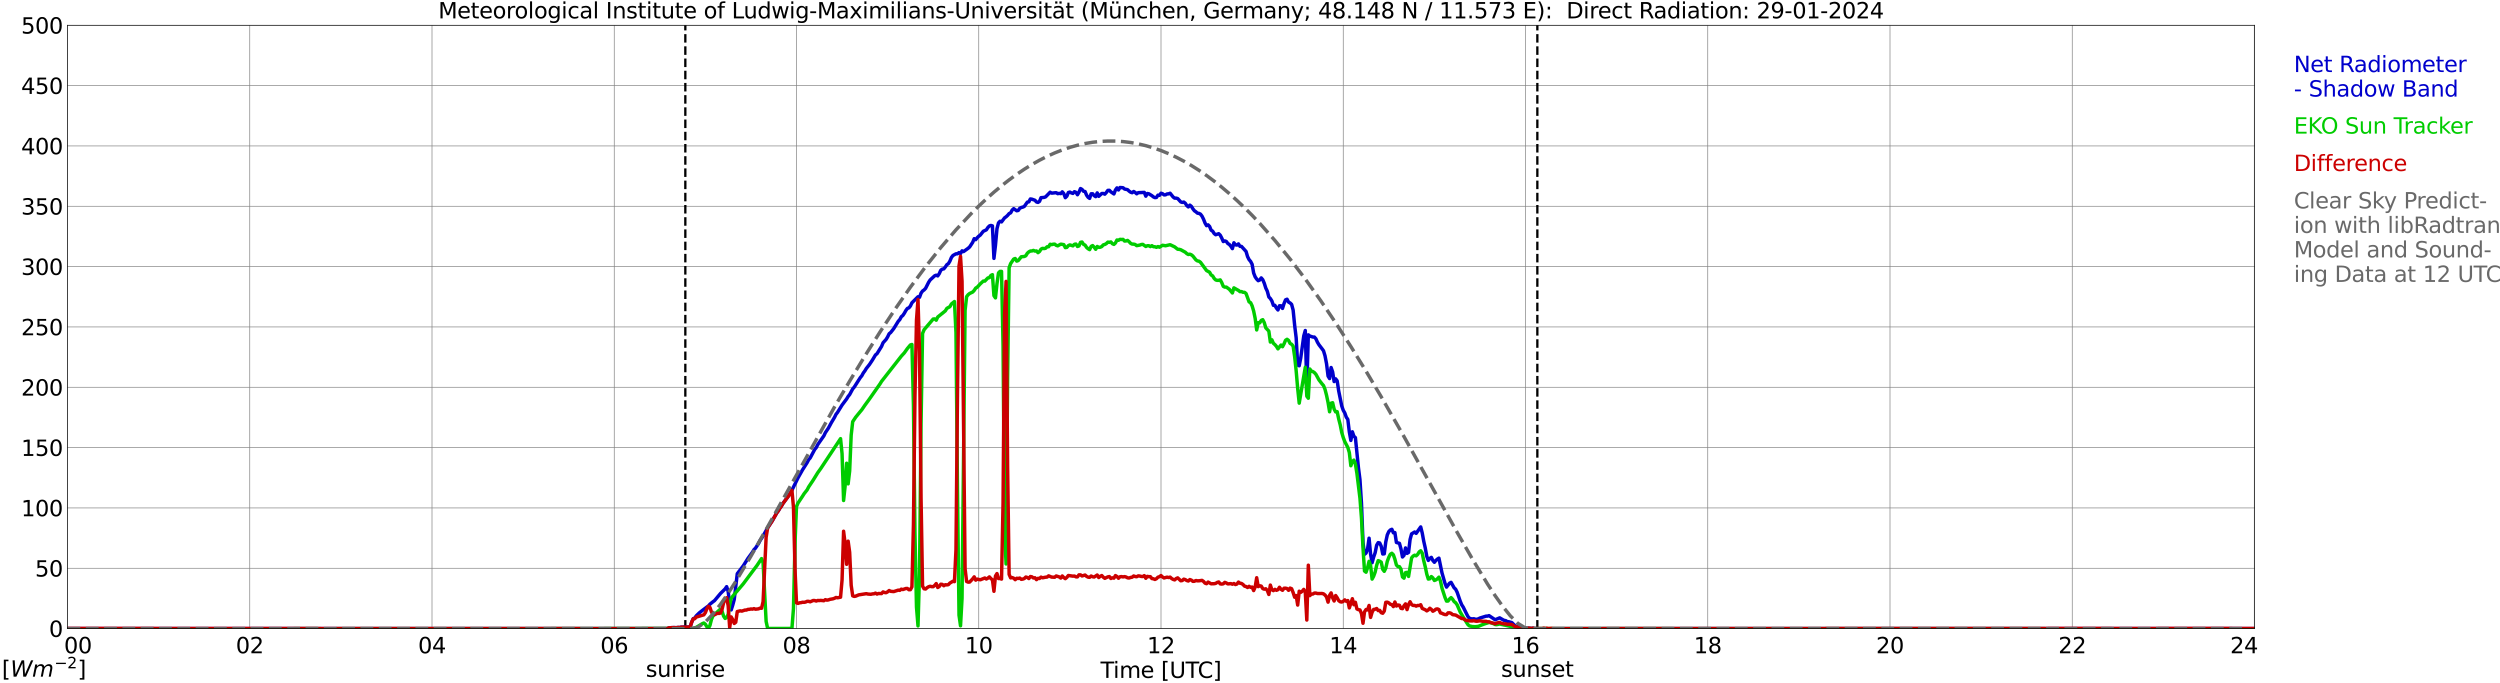 <?xml version="1.0" encoding="utf-8" standalone="no"?>
<!DOCTYPE svg PUBLIC "-//W3C//DTD SVG 1.1//EN"
  "http://www.w3.org/Graphics/SVG/1.1/DTD/svg11.dtd">
<svg xmlns:xlink="http://www.w3.org/1999/xlink" width="1085.4pt" height="296.64pt" viewBox="0 0 1085.4 296.64" xmlns="http://www.w3.org/2000/svg" version="1.1">
 <defs>
  <style type="text/css">*{stroke-linejoin: round; stroke-linecap: butt}</style>
 </defs>
 <g id="figure_1">
  <g id="patch_1">
   <path d="M 0 296.64 
L 1085.4 296.64 
L 1085.4 0 
L 0 0 
z
" style="fill: #ffffff"/>
  </g>
  <g id="axes_1">
   <g id="patch_2">
    <path d="M 29.306 272.909 
L 978.814 272.909 
L 978.814 10.976 
L 29.306 10.976 
z
" style="fill: #ffffff"/>
   </g>
   <g id="patch_3">
    <path d="M 978.814 272.909 
L 978.814 272.909 
L 978.814 10.976 
L 978.814 10.976 
z
" clip-path="url(#p05175d0f02)" style="fill: #d3d3d3; opacity: 0.25; stroke: #d3d3d3; stroke-linejoin: miter"/>
   </g>
   <g id="matplotlib.axis_1">
    <g id="xtick_1">
     <g id="line2d_1">
      <path d="M 29.306 272.909 
L 29.306 10.976 
" clip-path="url(#p05175d0f02)" style="fill: none; stroke: #808080; stroke-width: 0.3; stroke-linecap: square"/>
     </g>
     <g id="line2d_2"/>
     <g id="text_1">
      <!--    00 -->
      <g transform="translate(18.733 283.627) scale(0.095 -0.095)">
       <defs>
        <path id="DejaVuSans-20" transform="scale(0.016)"/>
        <path id="DejaVuSans-30" d="M 2034 4250 
Q 1547 4250 1301 3770 
Q 1056 3291 1056 2328 
Q 1056 1369 1301 889 
Q 1547 409 2034 409 
Q 2525 409 2770 889 
Q 3016 1369 3016 2328 
Q 3016 3291 2770 3770 
Q 2525 4250 2034 4250 
z
M 2034 4750 
Q 2819 4750 3233 4129 
Q 3647 3509 3647 2328 
Q 3647 1150 3233 529 
Q 2819 -91 2034 -91 
Q 1250 -91 836 529 
Q 422 1150 422 2328 
Q 422 3509 836 4129 
Q 1250 4750 2034 4750 
z
" transform="scale(0.016)"/>
       </defs>
       <use xlink:href="#DejaVuSans-20"/>
       <use xlink:href="#DejaVuSans-20" transform="translate(31.787 0)"/>
       <use xlink:href="#DejaVuSans-20" transform="translate(63.574 0)"/>
       <use xlink:href="#DejaVuSans-30" transform="translate(95.361 0)"/>
       <use xlink:href="#DejaVuSans-30" transform="translate(158.984 0)"/>
      </g>
     </g>
    </g>
    <g id="xtick_2">
     <g id="line2d_3">
      <path d="M 108.431 272.909 
L 108.431 10.976 
" clip-path="url(#p05175d0f02)" style="fill: none; stroke: #808080; stroke-width: 0.3; stroke-linecap: square"/>
     </g>
     <g id="line2d_4"/>
     <g id="text_2">
      <!-- 02 -->
      <g transform="translate(102.387 283.627) scale(0.095 -0.095)">
       <defs>
        <path id="DejaVuSans-32" d="M 1228 531 
L 3431 531 
L 3431 0 
L 469 0 
L 469 531 
Q 828 903 1448 1529 
Q 2069 2156 2228 2338 
Q 2531 2678 2651 2914 
Q 2772 3150 2772 3378 
Q 2772 3750 2511 3984 
Q 2250 4219 1831 4219 
Q 1534 4219 1204 4116 
Q 875 4013 500 3803 
L 500 4441 
Q 881 4594 1212 4672 
Q 1544 4750 1819 4750 
Q 2544 4750 2975 4387 
Q 3406 4025 3406 3419 
Q 3406 3131 3298 2873 
Q 3191 2616 2906 2266 
Q 2828 2175 2409 1742 
Q 1991 1309 1228 531 
z
" transform="scale(0.016)"/>
       </defs>
       <use xlink:href="#DejaVuSans-30"/>
       <use xlink:href="#DejaVuSans-32" transform="translate(63.623 0)"/>
      </g>
     </g>
    </g>
    <g id="xtick_3">
     <g id="line2d_5">
      <path d="M 187.557 272.909 
L 187.557 10.976 
" clip-path="url(#p05175d0f02)" style="fill: none; stroke: #808080; stroke-width: 0.3; stroke-linecap: square"/>
     </g>
     <g id="line2d_6"/>
     <g id="text_3">
      <!-- 04 -->
      <g transform="translate(181.513 283.627) scale(0.095 -0.095)">
       <defs>
        <path id="DejaVuSans-34" d="M 2419 4116 
L 825 1625 
L 2419 1625 
L 2419 4116 
z
M 2253 4666 
L 3047 4666 
L 3047 1625 
L 3713 1625 
L 3713 1100 
L 3047 1100 
L 3047 0 
L 2419 0 
L 2419 1100 
L 313 1100 
L 313 1709 
L 2253 4666 
z
" transform="scale(0.016)"/>
       </defs>
       <use xlink:href="#DejaVuSans-30"/>
       <use xlink:href="#DejaVuSans-34" transform="translate(63.623 0)"/>
      </g>
     </g>
    </g>
    <g id="xtick_4">
     <g id="line2d_7">
      <path d="M 266.683 272.909 
L 266.683 10.976 
" clip-path="url(#p05175d0f02)" style="fill: none; stroke: #808080; stroke-width: 0.3; stroke-linecap: square"/>
     </g>
     <g id="line2d_8"/>
     <g id="text_4">
      <!-- 06 -->
      <g transform="translate(260.638 283.627) scale(0.095 -0.095)">
       <defs>
        <path id="DejaVuSans-36" d="M 2113 2584 
Q 1688 2584 1439 2293 
Q 1191 2003 1191 1497 
Q 1191 994 1439 701 
Q 1688 409 2113 409 
Q 2538 409 2786 701 
Q 3034 994 3034 1497 
Q 3034 2003 2786 2293 
Q 2538 2584 2113 2584 
z
M 3366 4563 
L 3366 3988 
Q 3128 4100 2886 4159 
Q 2644 4219 2406 4219 
Q 1781 4219 1451 3797 
Q 1122 3375 1075 2522 
Q 1259 2794 1537 2939 
Q 1816 3084 2150 3084 
Q 2853 3084 3261 2657 
Q 3669 2231 3669 1497 
Q 3669 778 3244 343 
Q 2819 -91 2113 -91 
Q 1303 -91 875 529 
Q 447 1150 447 2328 
Q 447 3434 972 4092 
Q 1497 4750 2381 4750 
Q 2619 4750 2861 4703 
Q 3103 4656 3366 4563 
z
" transform="scale(0.016)"/>
       </defs>
       <use xlink:href="#DejaVuSans-30"/>
       <use xlink:href="#DejaVuSans-36" transform="translate(63.623 0)"/>
      </g>
     </g>
    </g>
    <g id="xtick_5">
     <g id="line2d_9">
      <path d="M 345.808 272.909 
L 345.808 10.976 
" clip-path="url(#p05175d0f02)" style="fill: none; stroke: #808080; stroke-width: 0.3; stroke-linecap: square"/>
     </g>
     <g id="line2d_10"/>
     <g id="text_5">
      <!-- 08 -->
      <g transform="translate(339.764 283.627) scale(0.095 -0.095)">
       <defs>
        <path id="DejaVuSans-38" d="M 2034 2216 
Q 1584 2216 1326 1975 
Q 1069 1734 1069 1313 
Q 1069 891 1326 650 
Q 1584 409 2034 409 
Q 2484 409 2743 651 
Q 3003 894 3003 1313 
Q 3003 1734 2745 1975 
Q 2488 2216 2034 2216 
z
M 1403 2484 
Q 997 2584 770 2862 
Q 544 3141 544 3541 
Q 544 4100 942 4425 
Q 1341 4750 2034 4750 
Q 2731 4750 3128 4425 
Q 3525 4100 3525 3541 
Q 3525 3141 3298 2862 
Q 3072 2584 2669 2484 
Q 3125 2378 3379 2068 
Q 3634 1759 3634 1313 
Q 3634 634 3220 271 
Q 2806 -91 2034 -91 
Q 1263 -91 848 271 
Q 434 634 434 1313 
Q 434 1759 690 2068 
Q 947 2378 1403 2484 
z
M 1172 3481 
Q 1172 3119 1398 2916 
Q 1625 2713 2034 2713 
Q 2441 2713 2670 2916 
Q 2900 3119 2900 3481 
Q 2900 3844 2670 4047 
Q 2441 4250 2034 4250 
Q 1625 4250 1398 4047 
Q 1172 3844 1172 3481 
z
" transform="scale(0.016)"/>
       </defs>
       <use xlink:href="#DejaVuSans-30"/>
       <use xlink:href="#DejaVuSans-38" transform="translate(63.623 0)"/>
      </g>
     </g>
    </g>
    <g id="xtick_6">
     <g id="line2d_11">
      <path d="M 424.934 272.909 
L 424.934 10.976 
" clip-path="url(#p05175d0f02)" style="fill: none; stroke: #808080; stroke-width: 0.3; stroke-linecap: square"/>
     </g>
     <g id="line2d_12"/>
     <g id="text_6">
      <!-- 10 -->
      <g transform="translate(418.89 283.627) scale(0.095 -0.095)">
       <defs>
        <path id="DejaVuSans-31" d="M 794 531 
L 1825 531 
L 1825 4091 
L 703 3866 
L 703 4441 
L 1819 4666 
L 2450 4666 
L 2450 531 
L 3481 531 
L 3481 0 
L 794 0 
L 794 531 
z
" transform="scale(0.016)"/>
       </defs>
       <use xlink:href="#DejaVuSans-31"/>
       <use xlink:href="#DejaVuSans-30" transform="translate(63.623 0)"/>
      </g>
     </g>
    </g>
    <g id="xtick_7">
     <g id="line2d_13">
      <path d="M 504.06 272.909 
L 504.06 10.976 
" clip-path="url(#p05175d0f02)" style="fill: none; stroke: #808080; stroke-width: 0.3; stroke-linecap: square"/>
     </g>
     <g id="line2d_14"/>
     <g id="text_7">
      <!-- 12 -->
      <g transform="translate(498.015 283.627) scale(0.095 -0.095)">
       <use xlink:href="#DejaVuSans-31"/>
       <use xlink:href="#DejaVuSans-32" transform="translate(63.623 0)"/>
      </g>
     </g>
    </g>
    <g id="xtick_8">
     <g id="line2d_15">
      <path d="M 583.185 272.909 
L 583.185 10.976 
" clip-path="url(#p05175d0f02)" style="fill: none; stroke: #808080; stroke-width: 0.3; stroke-linecap: square"/>
     </g>
     <g id="line2d_16"/>
     <g id="text_8">
      <!-- 14 -->
      <g transform="translate(577.141 283.627) scale(0.095 -0.095)">
       <use xlink:href="#DejaVuSans-31"/>
       <use xlink:href="#DejaVuSans-34" transform="translate(63.623 0)"/>
      </g>
     </g>
    </g>
    <g id="xtick_9">
     <g id="line2d_17">
      <path d="M 662.311 272.909 
L 662.311 10.976 
" clip-path="url(#p05175d0f02)" style="fill: none; stroke: #808080; stroke-width: 0.3; stroke-linecap: square"/>
     </g>
     <g id="line2d_18"/>
     <g id="text_9">
      <!-- 16 -->
      <g transform="translate(656.267 283.627) scale(0.095 -0.095)">
       <use xlink:href="#DejaVuSans-31"/>
       <use xlink:href="#DejaVuSans-36" transform="translate(63.623 0)"/>
      </g>
     </g>
    </g>
    <g id="xtick_10">
     <g id="line2d_19">
      <path d="M 741.437 272.909 
L 741.437 10.976 
" clip-path="url(#p05175d0f02)" style="fill: none; stroke: #808080; stroke-width: 0.3; stroke-linecap: square"/>
     </g>
     <g id="line2d_20"/>
     <g id="text_10">
      <!-- 18 -->
      <g transform="translate(735.392 283.627) scale(0.095 -0.095)">
       <use xlink:href="#DejaVuSans-31"/>
       <use xlink:href="#DejaVuSans-38" transform="translate(63.623 0)"/>
      </g>
     </g>
    </g>
    <g id="xtick_11">
     <g id="line2d_21">
      <path d="M 820.562 272.909 
L 820.562 10.976 
" clip-path="url(#p05175d0f02)" style="fill: none; stroke: #808080; stroke-width: 0.3; stroke-linecap: square"/>
     </g>
     <g id="line2d_22"/>
     <g id="text_11">
      <!-- 20 -->
      <g transform="translate(814.518 283.627) scale(0.095 -0.095)">
       <use xlink:href="#DejaVuSans-32"/>
       <use xlink:href="#DejaVuSans-30" transform="translate(63.623 0)"/>
      </g>
     </g>
    </g>
    <g id="xtick_12">
     <g id="line2d_23">
      <path d="M 899.688 272.909 
L 899.688 10.976 
" clip-path="url(#p05175d0f02)" style="fill: none; stroke: #808080; stroke-width: 0.3; stroke-linecap: square"/>
     </g>
     <g id="line2d_24"/>
     <g id="text_12">
      <!-- 22 -->
      <g transform="translate(893.644 283.627) scale(0.095 -0.095)">
       <use xlink:href="#DejaVuSans-32"/>
       <use xlink:href="#DejaVuSans-32" transform="translate(63.623 0)"/>
      </g>
     </g>
    </g>
    <g id="xtick_13">
     <g id="line2d_25">
      <path d="M 978.814 272.909 
L 978.814 10.976 
" clip-path="url(#p05175d0f02)" style="fill: none; stroke: #808080; stroke-width: 0.3; stroke-linecap: square"/>
     </g>
     <g id="line2d_26"/>
     <g id="text_13">
      <!-- 24    -->
      <g transform="translate(968.241 283.627) scale(0.095 -0.095)">
       <use xlink:href="#DejaVuSans-32"/>
       <use xlink:href="#DejaVuSans-34" transform="translate(63.623 0)"/>
       <use xlink:href="#DejaVuSans-20" transform="translate(127.246 0)"/>
       <use xlink:href="#DejaVuSans-20" transform="translate(159.033 0)"/>
       <use xlink:href="#DejaVuSans-20" transform="translate(190.82 0)"/>
      </g>
     </g>
    </g>
    <g id="text_14">
     <!-- Time [UTC] -->
     <g transform="translate(477.806 294.322) scale(0.095 -0.095)">
      <defs>
       <path id="DejaVuSans-54" d="M -19 4666 
L 3928 4666 
L 3928 4134 
L 2272 4134 
L 2272 0 
L 1638 0 
L 1638 4134 
L -19 4134 
L -19 4666 
z
" transform="scale(0.016)"/>
       <path id="DejaVuSans-69" d="M 603 3500 
L 1178 3500 
L 1178 0 
L 603 0 
L 603 3500 
z
M 603 4863 
L 1178 4863 
L 1178 4134 
L 603 4134 
L 603 4863 
z
" transform="scale(0.016)"/>
       <path id="DejaVuSans-6d" d="M 3328 2828 
Q 3544 3216 3844 3400 
Q 4144 3584 4550 3584 
Q 5097 3584 5394 3201 
Q 5691 2819 5691 2113 
L 5691 0 
L 5113 0 
L 5113 2094 
Q 5113 2597 4934 2840 
Q 4756 3084 4391 3084 
Q 3944 3084 3684 2787 
Q 3425 2491 3425 1978 
L 3425 0 
L 2847 0 
L 2847 2094 
Q 2847 2600 2669 2842 
Q 2491 3084 2119 3084 
Q 1678 3084 1418 2786 
Q 1159 2488 1159 1978 
L 1159 0 
L 581 0 
L 581 3500 
L 1159 3500 
L 1159 2956 
Q 1356 3278 1631 3431 
Q 1906 3584 2284 3584 
Q 2666 3584 2933 3390 
Q 3200 3197 3328 2828 
z
" transform="scale(0.016)"/>
       <path id="DejaVuSans-65" d="M 3597 1894 
L 3597 1613 
L 953 1613 
Q 991 1019 1311 708 
Q 1631 397 2203 397 
Q 2534 397 2845 478 
Q 3156 559 3463 722 
L 3463 178 
Q 3153 47 2828 -22 
Q 2503 -91 2169 -91 
Q 1331 -91 842 396 
Q 353 884 353 1716 
Q 353 2575 817 3079 
Q 1281 3584 2069 3584 
Q 2775 3584 3186 3129 
Q 3597 2675 3597 1894 
z
M 3022 2063 
Q 3016 2534 2758 2815 
Q 2500 3097 2075 3097 
Q 1594 3097 1305 2825 
Q 1016 2553 972 2059 
L 3022 2063 
z
" transform="scale(0.016)"/>
       <path id="DejaVuSans-5b" d="M 550 4863 
L 1875 4863 
L 1875 4416 
L 1125 4416 
L 1125 -397 
L 1875 -397 
L 1875 -844 
L 550 -844 
L 550 4863 
z
" transform="scale(0.016)"/>
       <path id="DejaVuSans-55" d="M 556 4666 
L 1191 4666 
L 1191 1831 
Q 1191 1081 1462 751 
Q 1734 422 2344 422 
Q 2950 422 3222 751 
Q 3494 1081 3494 1831 
L 3494 4666 
L 4128 4666 
L 4128 1753 
Q 4128 841 3676 375 
Q 3225 -91 2344 -91 
Q 1459 -91 1007 375 
Q 556 841 556 1753 
L 556 4666 
z
" transform="scale(0.016)"/>
       <path id="DejaVuSans-43" d="M 4122 4306 
L 4122 3641 
Q 3803 3938 3442 4084 
Q 3081 4231 2675 4231 
Q 1875 4231 1450 3742 
Q 1025 3253 1025 2328 
Q 1025 1406 1450 917 
Q 1875 428 2675 428 
Q 3081 428 3442 575 
Q 3803 722 4122 1019 
L 4122 359 
Q 3791 134 3420 21 
Q 3050 -91 2638 -91 
Q 1578 -91 968 557 
Q 359 1206 359 2328 
Q 359 3453 968 4101 
Q 1578 4750 2638 4750 
Q 3056 4750 3426 4639 
Q 3797 4528 4122 4306 
z
" transform="scale(0.016)"/>
       <path id="DejaVuSans-5d" d="M 1947 4863 
L 1947 -844 
L 622 -844 
L 622 -397 
L 1369 -397 
L 1369 4416 
L 622 4416 
L 622 4863 
L 1947 4863 
z
" transform="scale(0.016)"/>
      </defs>
      <use xlink:href="#DejaVuSans-54"/>
      <use xlink:href="#DejaVuSans-69" transform="translate(57.959 0)"/>
      <use xlink:href="#DejaVuSans-6d" transform="translate(85.742 0)"/>
      <use xlink:href="#DejaVuSans-65" transform="translate(183.154 0)"/>
      <use xlink:href="#DejaVuSans-20" transform="translate(244.678 0)"/>
      <use xlink:href="#DejaVuSans-5b" transform="translate(276.465 0)"/>
      <use xlink:href="#DejaVuSans-55" transform="translate(315.479 0)"/>
      <use xlink:href="#DejaVuSans-54" transform="translate(388.672 0)"/>
      <use xlink:href="#DejaVuSans-43" transform="translate(443.881 0)"/>
      <use xlink:href="#DejaVuSans-5d" transform="translate(513.705 0)"/>
     </g>
    </g>
   </g>
   <g id="matplotlib.axis_2">
    <g id="ytick_1">
     <g id="line2d_27">
      <path d="M 29.306 272.909 
L 978.814 272.909 
" clip-path="url(#p05175d0f02)" style="fill: none; stroke: #808080; stroke-width: 0.3; stroke-linecap: square"/>
     </g>
     <g id="line2d_28"/>
     <g id="text_15">
      <!-- 0 -->
      <g transform="translate(21.261 276.518) scale(0.095 -0.095)">
       <use xlink:href="#DejaVuSans-30"/>
      </g>
     </g>
    </g>
    <g id="ytick_2">
     <g id="line2d_29">
      <path d="M 29.306 246.715 
L 978.814 246.715 
" clip-path="url(#p05175d0f02)" style="fill: none; stroke: #808080; stroke-width: 0.3; stroke-linecap: square"/>
     </g>
     <g id="line2d_30"/>
     <g id="text_16">
      <!-- 50 -->
      <g transform="translate(15.217 250.325) scale(0.095 -0.095)">
       <defs>
        <path id="DejaVuSans-35" d="M 691 4666 
L 3169 4666 
L 3169 4134 
L 1269 4134 
L 1269 2991 
Q 1406 3038 1543 3061 
Q 1681 3084 1819 3084 
Q 2600 3084 3056 2656 
Q 3513 2228 3513 1497 
Q 3513 744 3044 326 
Q 2575 -91 1722 -91 
Q 1428 -91 1123 -41 
Q 819 9 494 109 
L 494 744 
Q 775 591 1075 516 
Q 1375 441 1709 441 
Q 2250 441 2565 725 
Q 2881 1009 2881 1497 
Q 2881 1984 2565 2268 
Q 2250 2553 1709 2553 
Q 1456 2553 1204 2497 
Q 953 2441 691 2322 
L 691 4666 
z
" transform="scale(0.016)"/>
       </defs>
       <use xlink:href="#DejaVuSans-35"/>
       <use xlink:href="#DejaVuSans-30" transform="translate(63.623 0)"/>
      </g>
     </g>
    </g>
    <g id="ytick_3">
     <g id="line2d_31">
      <path d="M 29.306 220.522 
L 978.814 220.522 
" clip-path="url(#p05175d0f02)" style="fill: none; stroke: #808080; stroke-width: 0.3; stroke-linecap: square"/>
     </g>
     <g id="line2d_32"/>
     <g id="text_17">
      <!-- 100 -->
      <g transform="translate(9.173 224.131) scale(0.095 -0.095)">
       <use xlink:href="#DejaVuSans-31"/>
       <use xlink:href="#DejaVuSans-30" transform="translate(63.623 0)"/>
       <use xlink:href="#DejaVuSans-30" transform="translate(127.246 0)"/>
      </g>
     </g>
    </g>
    <g id="ytick_4">
     <g id="line2d_33">
      <path d="M 29.306 194.329 
L 978.814 194.329 
" clip-path="url(#p05175d0f02)" style="fill: none; stroke: #808080; stroke-width: 0.3; stroke-linecap: square"/>
     </g>
     <g id="line2d_34"/>
     <g id="text_18">
      <!-- 150 -->
      <g transform="translate(9.173 197.938) scale(0.095 -0.095)">
       <use xlink:href="#DejaVuSans-31"/>
       <use xlink:href="#DejaVuSans-35" transform="translate(63.623 0)"/>
       <use xlink:href="#DejaVuSans-30" transform="translate(127.246 0)"/>
      </g>
     </g>
    </g>
    <g id="ytick_5">
     <g id="line2d_35">
      <path d="M 29.306 168.136 
L 978.814 168.136 
" clip-path="url(#p05175d0f02)" style="fill: none; stroke: #808080; stroke-width: 0.3; stroke-linecap: square"/>
     </g>
     <g id="line2d_36"/>
     <g id="text_19">
      <!-- 200 -->
      <g transform="translate(9.173 171.745) scale(0.095 -0.095)">
       <use xlink:href="#DejaVuSans-32"/>
       <use xlink:href="#DejaVuSans-30" transform="translate(63.623 0)"/>
       <use xlink:href="#DejaVuSans-30" transform="translate(127.246 0)"/>
      </g>
     </g>
    </g>
    <g id="ytick_6">
     <g id="line2d_37">
      <path d="M 29.306 141.942 
L 978.814 141.942 
" clip-path="url(#p05175d0f02)" style="fill: none; stroke: #808080; stroke-width: 0.3; stroke-linecap: square"/>
     </g>
     <g id="line2d_38"/>
     <g id="text_20">
      <!-- 250 -->
      <g transform="translate(9.173 145.551) scale(0.095 -0.095)">
       <use xlink:href="#DejaVuSans-32"/>
       <use xlink:href="#DejaVuSans-35" transform="translate(63.623 0)"/>
       <use xlink:href="#DejaVuSans-30" transform="translate(127.246 0)"/>
      </g>
     </g>
    </g>
    <g id="ytick_7">
     <g id="line2d_39">
      <path d="M 29.306 115.749 
L 978.814 115.749 
" clip-path="url(#p05175d0f02)" style="fill: none; stroke: #808080; stroke-width: 0.3; stroke-linecap: square"/>
     </g>
     <g id="line2d_40"/>
     <g id="text_21">
      <!-- 300 -->
      <g transform="translate(9.173 119.358) scale(0.095 -0.095)">
       <defs>
        <path id="DejaVuSans-33" d="M 2597 2516 
Q 3050 2419 3304 2112 
Q 3559 1806 3559 1356 
Q 3559 666 3084 287 
Q 2609 -91 1734 -91 
Q 1441 -91 1130 -33 
Q 819 25 488 141 
L 488 750 
Q 750 597 1062 519 
Q 1375 441 1716 441 
Q 2309 441 2620 675 
Q 2931 909 2931 1356 
Q 2931 1769 2642 2001 
Q 2353 2234 1838 2234 
L 1294 2234 
L 1294 2753 
L 1863 2753 
Q 2328 2753 2575 2939 
Q 2822 3125 2822 3475 
Q 2822 3834 2567 4026 
Q 2313 4219 1838 4219 
Q 1578 4219 1281 4162 
Q 984 4106 628 3988 
L 628 4550 
Q 988 4650 1302 4700 
Q 1616 4750 1894 4750 
Q 2613 4750 3031 4423 
Q 3450 4097 3450 3541 
Q 3450 3153 3228 2886 
Q 3006 2619 2597 2516 
z
" transform="scale(0.016)"/>
       </defs>
       <use xlink:href="#DejaVuSans-33"/>
       <use xlink:href="#DejaVuSans-30" transform="translate(63.623 0)"/>
       <use xlink:href="#DejaVuSans-30" transform="translate(127.246 0)"/>
      </g>
     </g>
    </g>
    <g id="ytick_8">
     <g id="line2d_41">
      <path d="M 29.306 89.556 
L 978.814 89.556 
" clip-path="url(#p05175d0f02)" style="fill: none; stroke: #808080; stroke-width: 0.3; stroke-linecap: square"/>
     </g>
     <g id="line2d_42"/>
     <g id="text_22">
      <!-- 350 -->
      <g transform="translate(9.173 93.165) scale(0.095 -0.095)">
       <use xlink:href="#DejaVuSans-33"/>
       <use xlink:href="#DejaVuSans-35" transform="translate(63.623 0)"/>
       <use xlink:href="#DejaVuSans-30" transform="translate(127.246 0)"/>
      </g>
     </g>
    </g>
    <g id="ytick_9">
     <g id="line2d_43">
      <path d="M 29.306 63.362 
L 978.814 63.362 
" clip-path="url(#p05175d0f02)" style="fill: none; stroke: #808080; stroke-width: 0.3; stroke-linecap: square"/>
     </g>
     <g id="line2d_44"/>
     <g id="text_23">
      <!-- 400 -->
      <g transform="translate(9.173 66.972) scale(0.095 -0.095)">
       <use xlink:href="#DejaVuSans-34"/>
       <use xlink:href="#DejaVuSans-30" transform="translate(63.623 0)"/>
       <use xlink:href="#DejaVuSans-30" transform="translate(127.246 0)"/>
      </g>
     </g>
    </g>
    <g id="ytick_10">
     <g id="line2d_45">
      <path d="M 29.306 37.169 
L 978.814 37.169 
" clip-path="url(#p05175d0f02)" style="fill: none; stroke: #808080; stroke-width: 0.3; stroke-linecap: square"/>
     </g>
     <g id="line2d_46"/>
     <g id="text_24">
      <!-- 450 -->
      <g transform="translate(9.173 40.778) scale(0.095 -0.095)">
       <use xlink:href="#DejaVuSans-34"/>
       <use xlink:href="#DejaVuSans-35" transform="translate(63.623 0)"/>
       <use xlink:href="#DejaVuSans-30" transform="translate(127.246 0)"/>
      </g>
     </g>
    </g>
    <g id="ytick_11">
     <g id="line2d_47">
      <path d="M 29.306 10.976 
L 978.814 10.976 
" clip-path="url(#p05175d0f02)" style="fill: none; stroke: #808080; stroke-width: 0.3; stroke-linecap: square"/>
     </g>
     <g id="line2d_48"/>
     <g id="text_25">
      <!-- 500 -->
      <g transform="translate(9.173 14.585) scale(0.095 -0.095)">
       <use xlink:href="#DejaVuSans-35"/>
       <use xlink:href="#DejaVuSans-30" transform="translate(63.623 0)"/>
       <use xlink:href="#DejaVuSans-30" transform="translate(127.246 0)"/>
      </g>
     </g>
    </g>
   </g>
   <g id="line2d_49">
    <path d="M 297.542 272.909 
L 297.542 10.976 
" clip-path="url(#p05175d0f02)" style="fill: none; stroke-dasharray: 3.7,1.6; stroke-dashoffset: 0; stroke: #000000"/>
   </g>
   <g id="line2d_50">
    <path d="M 667.454 272.909 
L 667.454 10.976 
" clip-path="url(#p05175d0f02)" style="fill: none; stroke-dasharray: 3.7,1.6; stroke-dashoffset: 0; stroke: #000000"/>
   </g>
   <g id="line2d_51">
    <path d="M 29.306 272.909 
L 289.761 272.909 
L 290.42 272.563 
L 292.399 272.474 
L 293.717 272.511 
L 294.377 272.416 
L 295.036 272.453 
L 295.696 272.306 
L 298.992 272.228 
L 299.652 272.16 
L 300.311 270.111 
L 300.971 268.613 
L 301.63 268.325 
L 302.289 267.372 
L 303.608 266.078 
L 304.927 265.04 
L 306.905 263.537 
L 307.564 263.113 
L 308.224 262.316 
L 309.543 261.263 
L 310.202 260.776 
L 312.839 257.633 
L 314.818 255.684 
L 315.477 254.71 
L 316.136 256.758 
L 316.796 262.206 
L 317.455 264.794 
L 318.114 262.751 
L 318.774 260.294 
L 320.093 249.068 
L 322.73 245.621 
L 324.708 242.456 
L 326.686 239.743 
L 327.346 238.627 
L 328.005 237.977 
L 329.324 235.966 
L 329.983 234.693 
L 331.302 232.681 
L 333.28 229.14 
L 335.258 226.138 
L 336.577 223.823 
L 337.236 222.649 
L 337.896 221.795 
L 338.555 220.664 
L 339.215 219.768 
L 339.874 218.636 
L 342.512 215.043 
L 343.83 212.816 
L 346.468 207.446 
L 348.446 203.958 
L 350.424 200.835 
L 351.083 199.583 
L 351.743 198.829 
L 353.721 195.125 
L 354.38 194.329 
L 355.04 193.014 
L 357.677 189.242 
L 358.337 187.843 
L 359.655 185.874 
L 360.974 183.443 
L 362.293 181.237 
L 362.952 179.896 
L 363.612 179.048 
L 365.59 175.847 
L 366.909 174.081 
L 367.568 173.212 
L 368.227 172.117 
L 368.887 171.305 
L 370.206 168.853 
L 370.865 168.083 
L 373.502 163.95 
L 374.162 163.138 
L 374.821 161.922 
L 375.481 161.032 
L 376.14 159.953 
L 377.459 158.292 
L 378.777 156.307 
L 380.096 154.096 
L 380.756 153.567 
L 382.074 151.445 
L 382.734 150.392 
L 383.393 148.81 
L 384.712 147.354 
L 385.371 146.259 
L 386.031 144.897 
L 386.69 144.368 
L 388.009 142.691 
L 389.987 139.485 
L 390.646 138.757 
L 391.306 137.521 
L 391.965 136.971 
L 392.624 135.996 
L 393.284 134.807 
L 393.943 133.911 
L 394.603 133.649 
L 395.262 132.858 
L 395.921 131.46 
L 398.559 128.84 
L 399.218 129.066 
L 399.878 127.284 
L 400.537 126.352 
L 401.196 125.881 
L 401.856 125.179 
L 403.175 122.559 
L 403.834 121.548 
L 405.812 119.725 
L 406.471 119.479 
L 407.131 119.783 
L 407.79 118.793 
L 408.45 117.331 
L 409.109 116.844 
L 409.768 116.723 
L 410.428 115.911 
L 411.087 114.916 
L 411.746 114.471 
L 412.406 113.376 
L 413.065 111.799 
L 413.725 110.924 
L 415.043 110.196 
L 415.703 110.196 
L 416.362 109.667 
L 417.022 110.075 
L 417.681 108.902 
L 418.34 109.222 
L 420.318 107.797 
L 420.978 107.215 
L 422.297 105.209 
L 422.956 103.627 
L 423.615 104.051 
L 424.275 103.202 
L 424.934 102.553 
L 425.593 102.066 
L 426.912 100.405 
L 428.231 99.797 
L 428.89 98.781 
L 429.55 98.095 
L 430.209 97.869 
L 430.869 98.074 
L 431.528 112.176 
L 432.187 106.524 
L 432.847 99.284 
L 433.506 96.774 
L 434.165 96.067 
L 434.825 96.345 
L 436.144 94.585 
L 436.803 94.118 
L 437.462 93.511 
L 438.122 92.72 
L 438.781 92.416 
L 439.44 91.201 
L 440.1 90.593 
L 441.419 91.504 
L 442.078 91.363 
L 442.737 90.43 
L 443.397 90.09 
L 444.056 89.922 
L 444.716 89.618 
L 446.034 87.754 
L 446.694 87.617 
L 447.353 86.376 
L 448.012 86.475 
L 449.331 86.942 
L 449.991 87.691 
L 450.65 87.874 
L 451.309 87.444 
L 451.969 85.826 
L 453.287 85.705 
L 453.947 85.48 
L 455.925 83.453 
L 456.584 83.861 
L 457.903 83.715 
L 458.563 83.657 
L 459.222 84.081 
L 459.881 83.94 
L 460.541 84.06 
L 461.2 83.29 
L 461.859 84.06 
L 462.519 85.82 
L 463.178 85.176 
L 463.838 83.578 
L 464.497 83.395 
L 465.156 83.756 
L 465.816 83.976 
L 466.475 83.227 
L 467.134 83.494 
L 467.794 84.547 
L 468.453 83.432 
L 469.113 81.87 
L 469.772 82.232 
L 470.431 83.044 
L 471.091 83.164 
L 471.75 84.726 
L 472.409 85.658 
L 473.069 86.124 
L 473.728 84.139 
L 474.388 84.123 
L 475.047 84.951 
L 475.706 85.375 
L 476.366 83.751 
L 477.025 85.234 
L 478.344 84.018 
L 479.003 83.997 
L 479.663 84.301 
L 480.322 83.573 
L 480.981 82.662 
L 481.641 82.62 
L 482.3 83.29 
L 483.619 84.202 
L 484.278 82.478 
L 484.938 81.582 
L 485.597 82.478 
L 486.256 81.404 
L 487.575 81.504 
L 488.235 82.075 
L 489.553 82.352 
L 490.213 82.981 
L 490.872 83.447 
L 491.532 83.673 
L 492.191 83.143 
L 492.85 83.552 
L 493.51 84.139 
L 494.169 83.652 
L 496.807 83.531 
L 497.466 85.166 
L 498.125 84.013 
L 498.785 84.139 
L 500.103 84.946 
L 500.763 85.496 
L 501.422 85.799 
L 502.082 85.721 
L 502.741 84.726 
L 503.4 84.809 
L 504.06 83.898 
L 504.719 84.097 
L 505.379 84.605 
L 506.038 84.584 
L 506.697 84.202 
L 507.357 84.16 
L 508.016 83.893 
L 509.335 85.538 
L 509.994 86.04 
L 510.654 86.025 
L 511.313 86.203 
L 512.632 87.664 
L 513.291 87.89 
L 513.95 87.727 
L 514.61 88.251 
L 515.269 89.267 
L 515.929 89.833 
L 516.588 89.063 
L 517.247 89.592 
L 517.907 90.661 
L 518.566 91.515 
L 519.226 91.96 
L 519.885 92.547 
L 520.544 92.646 
L 521.204 92.971 
L 521.863 93.841 
L 522.522 95.156 
L 523.182 96.843 
L 523.841 97.974 
L 524.501 97.628 
L 525.16 98.32 
L 525.819 99.939 
L 526.479 100.347 
L 527.138 101.379 
L 527.797 101.908 
L 529.116 101.463 
L 529.776 102.107 
L 530.435 103.365 
L 531.094 104.863 
L 531.754 104.596 
L 532.413 104.821 
L 533.073 105.733 
L 533.732 106.136 
L 534.391 106.906 
L 535.051 107.938 
L 535.71 105.408 
L 536.369 106.283 
L 537.029 106.398 
L 537.688 105.89 
L 538.348 106.948 
L 539.007 106.99 
L 540.985 109.174 
L 541.644 111.406 
L 542.304 112.721 
L 542.963 113.491 
L 543.623 114.764 
L 544.282 118.531 
L 544.941 120.191 
L 545.601 121.166 
L 546.26 121.857 
L 546.919 121.574 
L 547.579 120.658 
L 548.238 121.428 
L 548.898 122.989 
L 549.557 125.074 
L 550.216 126.452 
L 550.876 128.929 
L 551.535 129.616 
L 552.195 130.669 
L 552.854 132.555 
L 553.513 132.57 
L 554.173 133.749 
L 554.832 134.571 
L 555.491 132.754 
L 556.151 132.748 
L 556.81 133.901 
L 557.47 131.795 
L 558.129 130.192 
L 558.788 129.909 
L 559.448 131.182 
L 560.107 131.523 
L 560.766 132.151 
L 561.426 134.64 
L 562.085 141.23 
L 562.745 146.673 
L 563.404 158.507 
L 564.063 158.805 
L 564.723 155.463 
L 566.042 145.85 
L 566.701 143.498 
L 567.36 168.298 
L 568.02 145.379 
L 568.679 145.903 
L 569.998 146.322 
L 570.657 146.343 
L 571.317 147.092 
L 571.976 148.564 
L 572.635 149.675 
L 573.954 151.398 
L 574.613 152.304 
L 575.273 154.489 
L 575.932 157.91 
L 576.592 163.279 
L 577.251 164.353 
L 577.91 159.565 
L 578.57 161.467 
L 579.229 165.658 
L 579.889 164.484 
L 580.548 165.349 
L 581.207 169.728 
L 582.526 176.224 
L 583.185 178.131 
L 583.845 179.262 
L 584.504 181.127 
L 585.164 182.081 
L 585.823 187.508 
L 586.482 191.212 
L 587.142 187.466 
L 587.801 189.405 
L 588.46 190.012 
L 589.779 203.067 
L 590.439 208.232 
L 591.098 218.505 
L 591.757 235.547 
L 592.417 240.654 
L 593.076 240.146 
L 593.736 238.402 
L 594.395 233.666 
L 595.054 240.639 
L 595.714 244.306 
L 596.373 241.875 
L 597.032 239.968 
L 597.692 236.704 
L 598.351 235.594 
L 599.011 235.735 
L 599.67 237.171 
L 600.329 240.518 
L 600.989 240.44 
L 601.648 235.269 
L 602.307 232.231 
L 602.967 230.785 
L 603.626 230.098 
L 604.286 229.8 
L 604.945 231.319 
L 605.604 231.23 
L 606.264 235.51 
L 607.582 235.898 
L 608.242 238.313 
L 608.901 241.817 
L 609.561 241.126 
L 610.22 237.888 
L 610.879 240.256 
L 611.539 239.832 
L 612.198 234.242 
L 612.858 231.785 
L 614.176 230.979 
L 614.836 231.565 
L 616.814 228.773 
L 617.473 231.403 
L 618.133 234.997 
L 618.792 237.909 
L 619.451 241.561 
L 620.111 243.305 
L 620.77 242.451 
L 621.429 241.99 
L 622.089 243.347 
L 622.748 244.122 
L 623.408 243.316 
L 624.067 242.729 
L 624.726 242.325 
L 626.045 248.69 
L 627.364 253.295 
L 628.023 254.898 
L 629.342 253.201 
L 630.001 252.839 
L 631.32 255.197 
L 631.98 255.81 
L 632.639 257.146 
L 633.958 260.98 
L 634.617 262.568 
L 635.276 263.584 
L 637.255 267.565 
L 637.914 268.377 
L 638.573 268.629 
L 639.233 268.707 
L 639.892 268.634 
L 640.552 268.838 
L 641.211 268.865 
L 641.87 268.66 
L 642.53 268.325 
L 645.167 267.508 
L 645.827 267.487 
L 646.486 267.288 
L 649.123 269.069 
L 651.102 268.246 
L 652.42 269.022 
L 653.08 269.352 
L 653.739 269.457 
L 654.399 269.881 
L 655.058 269.944 
L 656.377 270.3 
L 657.695 271.62 
L 659.014 272.154 
L 660.992 272.547 
L 661.652 272.767 
L 662.311 272.731 
L 662.97 272.851 
L 663.63 272.699 
L 664.949 272.835 
L 665.608 272.72 
L 666.267 272.877 
L 667.586 272.925 
L 668.905 273.045 
L 669.564 272.93 
L 670.224 273.129 
L 670.883 272.966 
L 671.542 273.087 
L 672.202 272.951 
L 673.521 273.029 
L 674.839 272.909 
L 978.154 272.909 
L 978.154 272.909 
" clip-path="url(#p05175d0f02)" style="fill: none; stroke: #0000cc; stroke-width: 1.5; stroke-linecap: square"/>
   </g>
   <g id="line2d_52">
    <path d="M 28.646 272.967 
L 35.9 272.997 
L 51.065 272.979 
L 60.956 272.997 
L 68.869 272.979 
L 85.353 272.963 
L 106.453 272.971 
L 109.091 272.958 
L 118.322 272.966 
L 135.466 272.942 
L 143.379 272.964 
L 147.994 272.944 
L 163.819 272.951 
L 177.666 272.953 
L 248.22 272.921 
L 300.971 272.827 
L 302.289 272.374 
L 304.927 270.767 
L 305.586 270.486 
L 306.246 271.013 
L 306.905 272.142 
L 307.564 272.786 
L 308.224 271.548 
L 308.883 268.948 
L 309.543 267.395 
L 312.839 264.393 
L 313.499 265.423 
L 314.158 267.51 
L 314.818 268.492 
L 315.477 268.104 
L 316.136 266.732 
L 316.796 262.657 
L 317.455 259.727 
L 318.774 258.061 
L 320.752 255.775 
L 322.73 253.432 
L 328.665 245.489 
L 330.643 242.523 
L 331.302 244.402 
L 332.621 269.805 
L 333.28 272.858 
L 341.852 272.859 
L 343.83 272.814 
L 344.49 264.186 
L 345.149 236.097 
L 345.808 219.938 
L 346.468 218.384 
L 348.446 215.402 
L 349.105 214.349 
L 350.424 212.676 
L 351.083 211.408 
L 353.062 208.439 
L 355.04 205.226 
L 356.359 203.387 
L 364.93 190.445 
L 365.59 197.002 
L 366.249 217.296 
L 366.909 211.11 
L 367.568 201.117 
L 368.227 210.07 
L 368.887 204.454 
L 369.546 188.953 
L 370.206 183.079 
L 371.524 181.103 
L 373.502 178.683 
L 374.162 177.9 
L 375.481 175.969 
L 377.459 173.257 
L 380.756 168.549 
L 382.074 166.664 
L 382.734 165.585 
L 391.306 154.638 
L 392.624 153.19 
L 393.943 151.331 
L 395.262 149.748 
L 395.921 149.564 
L 396.581 176.102 
L 397.24 231.18 
L 397.899 263.562 
L 398.559 271.735 
L 399.218 249.117 
L 399.878 184.32 
L 400.537 144.783 
L 401.196 143.161 
L 405.153 138.509 
L 405.812 138.459 
L 406.471 139.018 
L 407.131 137.625 
L 410.428 134.959 
L 411.087 133.881 
L 412.406 133.142 
L 413.065 131.974 
L 414.384 130.914 
L 415.043 144.373 
L 415.703 212.204 
L 416.362 267.059 
L 417.022 271.692 
L 417.681 259.741 
L 419 134.74 
L 419.659 128.804 
L 420.318 127.958 
L 420.978 127.422 
L 422.297 126.794 
L 422.956 126.085 
L 423.615 125.083 
L 424.275 124.682 
L 425.593 123.248 
L 426.912 122.02 
L 427.572 122.047 
L 428.89 120.672 
L 429.55 120.534 
L 430.209 119.587 
L 430.869 119.252 
L 431.528 128.37 
L 432.187 129.328 
L 432.847 123.171 
L 433.506 118.496 
L 434.165 117.825 
L 434.825 117.83 
L 435.484 150.079 
L 436.144 230.987 
L 436.803 244.855 
L 437.462 163.902 
L 438.122 116.247 
L 438.781 114.428 
L 440.1 112.479 
L 440.759 112.235 
L 441.419 113.36 
L 442.078 113.124 
L 443.397 111.48 
L 444.716 111.357 
L 445.375 111.031 
L 446.034 109.939 
L 446.694 109.342 
L 447.353 108.979 
L 448.012 108.954 
L 448.672 108.716 
L 449.331 109.015 
L 449.991 108.945 
L 450.65 109.694 
L 451.309 109.195 
L 451.969 108.172 
L 452.628 107.817 
L 453.287 107.925 
L 453.947 107.797 
L 454.606 107.145 
L 455.266 107.124 
L 455.925 106.046 
L 456.584 106.214 
L 457.244 106.022 
L 457.903 106 
L 458.563 106.508 
L 459.222 106.74 
L 460.541 105.998 
L 461.859 106.209 
L 462.519 107.505 
L 463.178 107.406 
L 463.838 106.632 
L 464.497 106.329 
L 465.816 106.739 
L 466.475 106.055 
L 467.134 105.957 
L 467.794 107.007 
L 468.453 106.769 
L 469.113 105.206 
L 469.772 105.08 
L 470.431 106.106 
L 471.091 106.414 
L 471.75 107.407 
L 472.409 107.989 
L 473.069 108.386 
L 473.728 106.967 
L 474.388 106.623 
L 475.047 107.341 
L 475.706 108.228 
L 476.366 107.01 
L 477.025 107.406 
L 477.685 107.333 
L 478.344 107.048 
L 479.003 106.314 
L 479.663 106.126 
L 480.322 105.765 
L 480.981 105.116 
L 481.641 105.204 
L 482.3 105.045 
L 482.96 105.811 
L 483.619 106.105 
L 484.278 105.491 
L 484.938 104.194 
L 485.597 104.331 
L 486.256 103.906 
L 486.916 103.979 
L 487.575 103.928 
L 488.235 104.65 
L 488.894 104.603 
L 489.553 104.39 
L 490.213 104.942 
L 490.872 105.654 
L 491.532 105.978 
L 492.191 105.99 
L 492.85 106.153 
L 493.51 106.65 
L 494.828 106.414 
L 495.488 106.161 
L 496.147 106.091 
L 497.466 107.011 
L 498.125 106.689 
L 498.785 106.678 
L 499.444 107.059 
L 500.103 106.67 
L 500.763 107.111 
L 501.422 107.14 
L 502.082 107.375 
L 502.741 107.052 
L 503.4 107.329 
L 504.719 106.493 
L 506.038 106.697 
L 508.016 106.239 
L 509.994 107.185 
L 511.313 108.224 
L 511.972 108.25 
L 512.632 108.428 
L 514.61 109.508 
L 515.269 110.122 
L 515.929 110.487 
L 516.588 110.355 
L 517.247 110.627 
L 517.907 111.171 
L 519.226 112.836 
L 519.885 113.277 
L 520.544 113.398 
L 521.204 113.87 
L 523.841 117.466 
L 525.16 118.187 
L 525.819 119.388 
L 526.479 119.773 
L 527.138 120.87 
L 527.797 121.531 
L 528.457 121.722 
L 529.116 121.705 
L 529.776 121.523 
L 530.435 122.697 
L 531.094 124.308 
L 531.754 124.664 
L 532.413 124.633 
L 533.732 125.593 
L 535.051 127.195 
L 535.71 124.979 
L 537.029 125.735 
L 537.688 126.083 
L 538.348 126.627 
L 539.007 126.589 
L 539.666 126.9 
L 540.326 126.908 
L 540.985 127.438 
L 542.304 131.073 
L 542.963 131.397 
L 543.623 132.799 
L 544.282 135.041 
L 544.941 138.225 
L 545.601 143.247 
L 546.26 140.078 
L 546.919 140.169 
L 547.579 139.102 
L 548.238 138.795 
L 548.898 140.084 
L 549.557 142.358 
L 550.876 143.75 
L 551.535 148.502 
L 552.195 147.533 
L 552.854 149.039 
L 553.513 149.608 
L 554.173 150.373 
L 554.832 151.457 
L 556.151 149.815 
L 556.81 150.529 
L 557.47 149.314 
L 558.129 147.735 
L 558.788 147.309 
L 559.448 147.799 
L 560.107 149.108 
L 560.766 149.457 
L 561.426 150.286 
L 562.085 154.847 
L 562.745 161.009 
L 563.404 168.724 
L 564.063 175.029 
L 566.701 159.456 
L 567.36 172.011 
L 568.02 172.902 
L 568.679 160.213 
L 569.338 161.131 
L 569.998 161.322 
L 570.657 161.77 
L 571.317 162.514 
L 572.635 164.928 
L 573.954 166.638 
L 574.613 167.392 
L 575.273 169.057 
L 575.932 171.625 
L 576.592 174.758 
L 577.251 178.778 
L 577.91 175.058 
L 578.57 174.85 
L 579.229 177.64 
L 579.889 178.833 
L 580.548 178.74 
L 581.207 181.875 
L 581.867 184.447 
L 582.526 187.753 
L 583.185 189.964 
L 583.845 191.728 
L 585.164 194.254 
L 585.823 196.49 
L 586.482 202.201 
L 587.142 200.439 
L 587.801 199.768 
L 588.46 201.435 
L 589.12 205.534 
L 590.439 216.335 
L 591.098 225.023 
L 591.757 237.865 
L 592.417 247.909 
L 593.076 248.43 
L 593.736 246.512 
L 594.395 243.704 
L 595.054 245.495 
L 595.714 251.418 
L 596.373 250.187 
L 597.032 248.377 
L 597.692 245.422 
L 598.351 243.409 
L 599.011 243.656 
L 599.67 244.068 
L 600.329 247.181 
L 600.989 248.045 
L 601.648 246.666 
L 602.307 243.716 
L 602.967 241.947 
L 603.626 240.641 
L 604.286 240.211 
L 604.945 240.869 
L 605.604 242.782 
L 606.264 245.3 
L 606.923 245.99 
L 607.582 246.024 
L 608.242 247.107 
L 608.901 250.473 
L 609.561 251.019 
L 610.22 248.616 
L 610.879 248.5 
L 611.539 250.264 
L 612.858 242.21 
L 613.517 241.426 
L 614.176 241.051 
L 614.836 241.313 
L 615.495 240.7 
L 616.154 239.607 
L 616.814 239.127 
L 617.473 240.164 
L 618.133 243.46 
L 618.792 246.09 
L 619.451 249.254 
L 620.111 251.405 
L 620.77 251.283 
L 621.429 250.326 
L 622.089 250.885 
L 622.748 252.013 
L 623.408 251.752 
L 624.067 251.288 
L 624.726 250.58 
L 625.386 252.254 
L 626.045 255.32 
L 627.364 259.388 
L 628.023 260.973 
L 628.683 260.946 
L 629.342 260.054 
L 630.001 259.457 
L 630.661 260.153 
L 631.32 261.179 
L 631.98 261.686 
L 632.639 262.612 
L 633.958 265.724 
L 635.276 267.927 
L 637.255 271.099 
L 637.914 271.725 
L 639.233 272.025 
L 640.552 272.083 
L 641.87 271.923 
L 643.189 271.371 
L 644.508 270.884 
L 646.486 270.251 
L 647.145 270.335 
L 648.464 270.796 
L 649.123 271.137 
L 649.783 271.2 
L 651.102 270.916 
L 652.42 271.215 
L 655.717 271.96 
L 657.036 272.284 
L 658.355 272.703 
L 660.333 272.862 
L 665.608 272.913 
L 978.154 272.969 
L 978.154 272.969 
" clip-path="url(#p05175d0f02)" style="fill: none; stroke: #00cc00; stroke-width: 1.5; stroke-linecap: square"/>
   </g>
   <g id="line2d_53">
    <path d="M 29.306 272.838 
L 47.109 272.836 
L 58.319 272.831 
L 76.781 272.845 
L 92.606 272.862 
L 103.816 272.84 
L 115.685 272.846 
L 120.3 272.849 
L 136.125 272.867 
L 289.761 272.905 
L 290.42 272.559 
L 292.399 272.471 
L 293.717 272.509 
L 294.377 272.415 
L 295.036 272.451 
L 295.696 272.305 
L 298.992 272.227 
L 299.652 272.159 
L 300.311 270.093 
L 300.971 268.695 
L 301.63 268.609 
L 302.289 267.907 
L 304.267 267.321 
L 305.586 266.934 
L 306.246 265.962 
L 306.905 264.304 
L 307.564 263.235 
L 308.224 263.677 
L 308.883 265.69 
L 309.543 266.777 
L 310.202 266.884 
L 311.521 266.244 
L 312.18 266.326 
L 312.839 266.149 
L 313.499 264.49 
L 314.158 261.717 
L 314.818 260.101 
L 315.477 259.515 
L 316.136 262.935 
L 316.796 272.458 
L 317.455 267.842 
L 318.114 268.986 
L 318.774 270.675 
L 319.433 270.146 
L 320.093 265.505 
L 321.411 265.193 
L 322.071 265.328 
L 323.39 264.872 
L 324.049 264.861 
L 324.708 264.576 
L 325.368 264.543 
L 326.027 264.394 
L 326.686 264.466 
L 327.346 264.243 
L 328.005 264.497 
L 329.324 264.337 
L 329.983 264.017 
L 330.643 264.083 
L 331.302 261.188 
L 332.621 233.275 
L 333.28 229.191 
L 335.258 226.175 
L 336.577 223.853 
L 337.236 222.677 
L 337.896 221.823 
L 338.555 220.691 
L 339.215 219.797 
L 339.874 218.668 
L 342.512 215.102 
L 343.83 212.911 
L 344.49 220.161 
L 345.149 246.93 
L 345.808 261.732 
L 346.468 261.972 
L 347.127 261.715 
L 347.787 261.649 
L 348.446 261.464 
L 349.105 261.506 
L 349.765 261.38 
L 350.424 261.068 
L 351.083 261.084 
L 351.743 261.282 
L 353.062 260.706 
L 353.721 260.732 
L 354.38 260.95 
L 355.04 260.697 
L 355.699 260.743 
L 356.359 260.671 
L 357.677 260.811 
L 358.337 260.353 
L 358.996 260.558 
L 359.655 260.462 
L 360.315 260.218 
L 361.634 259.986 
L 362.293 259.758 
L 362.952 259.404 
L 363.612 259.533 
L 364.93 259.28 
L 365.59 251.754 
L 366.249 230.648 
L 366.909 235.88 
L 367.568 245.004 
L 368.227 234.955 
L 368.887 239.76 
L 369.546 254.103 
L 370.206 258.683 
L 370.865 258.939 
L 371.524 258.815 
L 372.843 258.261 
L 376.14 257.75 
L 376.799 257.915 
L 378.118 258.01 
L 378.777 257.843 
L 379.437 257.803 
L 380.096 257.508 
L 380.756 257.927 
L 381.415 257.668 
L 382.734 257.716 
L 383.393 256.984 
L 384.053 257.241 
L 384.712 257.331 
L 385.371 256.945 
L 386.031 256.386 
L 386.69 256.726 
L 388.009 256.847 
L 389.987 256.212 
L 390.646 256.306 
L 391.306 255.792 
L 391.965 255.965 
L 393.284 255.505 
L 393.943 255.489 
L 394.603 256.034 
L 395.262 256.019 
L 395.921 254.805 
L 396.581 227.638 
L 397.24 171.952 
L 397.899 139.02 
L 398.559 130.014 
L 399.218 152.857 
L 399.878 215.873 
L 400.537 254.478 
L 401.196 255.628 
L 401.856 255.727 
L 402.515 255.13 
L 403.175 254.732 
L 403.834 254.533 
L 404.493 254.704 
L 405.153 254.711 
L 405.812 254.174 
L 406.471 253.37 
L 407.131 255.066 
L 407.79 254.634 
L 408.45 253.647 
L 409.109 253.713 
L 409.768 254.304 
L 410.428 253.861 
L 411.087 253.943 
L 411.746 253.831 
L 412.406 253.143 
L 413.725 252.349 
L 414.384 252.531 
L 415.043 238.732 
L 415.703 170.9 
L 416.362 115.517 
L 417.022 111.292 
L 417.681 122.07 
L 419 246.924 
L 419.659 252.451 
L 420.318 252.748 
L 420.978 252.702 
L 422.297 251.324 
L 422.956 250.45 
L 423.615 251.877 
L 424.275 251.43 
L 425.593 251.726 
L 427.572 250.942 
L 428.231 251.382 
L 428.89 251.018 
L 429.55 250.47 
L 430.209 251.192 
L 430.869 251.731 
L 431.528 256.715 
L 432.187 250.104 
L 432.847 249.022 
L 433.506 251.187 
L 434.165 251.151 
L 434.825 251.424 
L 435.484 218.326 
L 436.144 136.506 
L 436.803 122.172 
L 437.462 202.517 
L 438.122 249.382 
L 438.781 250.897 
L 439.44 250.754 
L 440.1 251.023 
L 440.759 251.67 
L 441.419 251.053 
L 442.078 251.148 
L 442.737 250.971 
L 443.397 251.519 
L 444.056 251.421 
L 444.716 251.17 
L 445.375 250.522 
L 446.034 250.723 
L 446.694 251.184 
L 447.353 250.305 
L 448.012 250.43 
L 448.672 250.93 
L 449.331 250.835 
L 449.991 251.655 
L 450.65 251.089 
L 451.309 251.158 
L 451.969 250.562 
L 452.628 250.86 
L 453.947 250.592 
L 454.606 250.558 
L 455.266 250.008 
L 456.584 250.556 
L 457.903 250.623 
L 458.563 250.058 
L 459.881 250.472 
L 460.541 250.971 
L 461.2 250.062 
L 461.859 250.76 
L 462.519 251.224 
L 463.178 250.679 
L 463.838 249.855 
L 465.816 250.146 
L 466.475 250.081 
L 467.134 250.446 
L 467.794 250.45 
L 468.453 249.571 
L 469.113 249.573 
L 469.772 250.061 
L 471.091 249.659 
L 471.75 250.227 
L 472.409 250.578 
L 473.069 250.647 
L 473.728 250.08 
L 474.388 250.409 
L 475.047 250.519 
L 476.366 249.65 
L 477.025 250.737 
L 477.685 250.223 
L 478.344 249.879 
L 479.003 250.592 
L 479.663 251.084 
L 480.981 250.454 
L 481.641 250.324 
L 482.3 251.154 
L 482.96 250.849 
L 483.619 251.005 
L 484.278 249.896 
L 484.938 250.298 
L 485.597 251.056 
L 486.256 250.407 
L 486.916 250.334 
L 487.575 250.484 
L 488.235 250.334 
L 488.894 250.517 
L 489.553 250.872 
L 490.213 250.948 
L 490.872 250.702 
L 491.532 250.604 
L 492.191 250.062 
L 492.85 250.308 
L 493.51 250.398 
L 494.169 250.015 
L 494.828 250.089 
L 495.488 250.279 
L 496.147 250.307 
L 496.807 249.916 
L 497.466 251.063 
L 498.125 250.233 
L 498.785 250.369 
L 499.444 250.371 
L 500.103 251.184 
L 500.763 251.293 
L 501.422 251.568 
L 502.082 251.255 
L 502.741 250.582 
L 503.4 250.389 
L 504.06 249.886 
L 504.719 250.512 
L 505.379 250.929 
L 506.697 250.578 
L 507.357 250.752 
L 508.016 250.563 
L 508.675 251.166 
L 509.335 251.556 
L 509.994 251.764 
L 510.654 251.174 
L 511.313 250.888 
L 512.632 252.146 
L 513.291 252.052 
L 513.95 251.449 
L 514.61 251.652 
L 515.269 252.054 
L 515.929 252.255 
L 516.588 251.617 
L 517.247 251.874 
L 517.907 252.399 
L 518.566 252.357 
L 519.226 252.033 
L 519.885 252.178 
L 520.544 252.158 
L 521.863 251.975 
L 522.522 252.432 
L 523.182 253.189 
L 523.841 253.416 
L 524.501 252.713 
L 525.819 253.46 
L 527.138 253.418 
L 527.797 253.286 
L 528.457 252.865 
L 529.116 252.667 
L 529.776 253.493 
L 530.435 253.576 
L 531.094 253.464 
L 531.754 252.841 
L 532.413 253.097 
L 533.073 253.513 
L 534.391 253.379 
L 535.051 253.652 
L 535.71 253.338 
L 536.369 253.785 
L 537.029 253.572 
L 537.688 252.716 
L 538.348 253.23 
L 539.007 253.31 
L 539.666 253.769 
L 540.326 254.489 
L 540.985 254.645 
L 541.644 255.072 
L 542.304 254.557 
L 542.963 255.003 
L 543.623 254.873 
L 544.282 256.398 
L 544.941 254.875 
L 545.601 250.828 
L 546.26 254.688 
L 546.919 254.314 
L 547.579 254.464 
L 548.238 255.541 
L 548.898 255.813 
L 549.557 255.624 
L 550.216 256.355 
L 550.876 258.088 
L 551.535 254.022 
L 552.195 256.045 
L 552.854 256.425 
L 553.513 255.871 
L 554.173 256.285 
L 554.832 256.023 
L 555.491 254.97 
L 556.151 255.842 
L 556.81 256.281 
L 557.47 255.39 
L 558.129 255.366 
L 558.788 255.509 
L 559.448 256.292 
L 560.107 255.324 
L 560.766 255.603 
L 561.426 257.262 
L 562.085 259.292 
L 562.745 258.573 
L 563.404 262.692 
L 564.063 256.686 
L 564.723 257.18 
L 565.382 256.69 
L 566.042 255.892 
L 566.701 256.951 
L 567.36 269.196 
L 568.02 245.385 
L 568.679 258.598 
L 569.338 257.922 
L 569.998 257.908 
L 570.657 257.481 
L 571.317 257.487 
L 571.976 257.688 
L 573.954 257.669 
L 574.613 257.821 
L 575.273 258.341 
L 575.932 259.194 
L 576.592 261.43 
L 577.251 258.484 
L 577.91 257.416 
L 578.57 259.526 
L 579.229 260.926 
L 579.889 258.56 
L 580.548 259.517 
L 581.207 260.762 
L 581.867 261.265 
L 582.526 261.38 
L 583.185 261.076 
L 583.845 260.443 
L 584.504 261.047 
L 585.164 260.736 
L 585.823 263.927 
L 587.142 259.936 
L 587.801 262.545 
L 588.46 261.486 
L 589.12 264.381 
L 589.779 264.7 
L 590.439 264.806 
L 591.098 266.391 
L 591.757 270.59 
L 592.417 265.654 
L 593.076 264.625 
L 593.736 264.798 
L 594.395 262.87 
L 595.054 268.052 
L 595.714 265.796 
L 596.373 264.597 
L 597.032 264.5 
L 597.692 264.191 
L 598.351 265.093 
L 599.011 264.988 
L 599.67 266.011 
L 600.329 266.246 
L 600.989 265.304 
L 601.648 261.512 
L 602.307 261.424 
L 602.967 261.746 
L 603.626 262.366 
L 604.286 262.498 
L 604.945 263.359 
L 605.604 261.357 
L 606.264 263.119 
L 606.923 262.675 
L 607.582 262.782 
L 608.242 264.114 
L 608.901 264.253 
L 609.561 263.016 
L 610.22 262.181 
L 610.879 264.665 
L 611.539 262.477 
L 612.198 261.254 
L 612.858 262.484 
L 613.517 262.864 
L 614.176 262.836 
L 614.836 263.161 
L 615.495 262.862 
L 616.154 262.903 
L 616.814 262.555 
L 617.473 264.148 
L 618.792 264.728 
L 619.451 265.215 
L 620.111 264.809 
L 620.77 264.077 
L 621.429 264.573 
L 622.089 265.371 
L 622.748 265.018 
L 623.408 264.473 
L 624.067 264.35 
L 624.726 264.654 
L 625.386 266.097 
L 626.045 266.279 
L 626.705 266.611 
L 627.364 266.816 
L 628.023 266.834 
L 628.683 266.076 
L 629.342 266.055 
L 630.001 266.292 
L 630.661 266.853 
L 631.98 267.033 
L 634.617 268.554 
L 635.276 268.566 
L 636.595 269.4 
L 637.255 269.376 
L 637.914 269.561 
L 639.233 269.592 
L 639.892 269.452 
L 640.552 269.664 
L 641.211 269.733 
L 642.53 269.535 
L 643.848 269.758 
L 645.167 269.745 
L 645.827 269.982 
L 646.486 269.946 
L 647.145 270.275 
L 648.464 270.585 
L 649.123 270.841 
L 649.783 270.495 
L 651.102 270.239 
L 651.761 270.575 
L 653.08 270.875 
L 653.739 270.8 
L 654.399 271.105 
L 655.058 271.009 
L 656.377 271.117 
L 657.695 271.996 
L 660.992 272.575 
L 661.652 272.782 
L 662.311 272.737 
L 662.97 272.853 
L 663.63 272.698 
L 664.949 272.831 
L 665.608 272.716 
L 666.267 272.873 
L 669.564 272.893 
L 670.224 272.694 
L 670.883 272.857 
L 671.542 272.736 
L 672.202 272.873 
L 673.521 272.795 
L 674.839 272.901 
L 912.876 272.83 
L 919.469 272.842 
L 935.295 272.849 
L 939.251 272.818 
L 961.01 272.827 
L 978.154 272.849 
L 978.154 272.849 
" clip-path="url(#p05175d0f02)" style="fill: none; stroke: #cc0000; stroke-width: 1.5; stroke-linecap: square"/>
   </g>
   <g id="line2d_54">
    <path d="M 29.306 272.909 
L 299.652 272.909 
L 302.949 272.392 
L 306.246 270.045 
L 309.543 266.556 
L 312.839 262.325 
L 316.136 257.575 
L 319.433 252.453 
L 326.027 241.461 
L 332.621 229.873 
L 362.293 176.724 
L 368.887 165.462 
L 375.481 154.576 
L 382.074 144.12 
L 388.668 134.143 
L 395.262 124.687 
L 401.856 115.789 
L 408.45 107.48 
L 415.043 99.791 
L 421.637 92.746 
L 424.934 89.472 
L 428.231 86.368 
L 431.528 83.436 
L 434.825 80.678 
L 438.122 78.096 
L 441.419 75.692 
L 444.716 73.467 
L 448.012 71.425 
L 451.309 69.565 
L 454.606 67.889 
L 457.903 66.399 
L 461.2 65.096 
L 464.497 63.98 
L 467.794 63.052 
L 471.091 62.313 
L 474.388 61.764 
L 477.685 61.405 
L 480.981 61.235 
L 484.278 61.256 
L 487.575 61.467 
L 490.872 61.869 
L 494.169 62.46 
L 497.466 63.24 
L 500.763 64.209 
L 504.06 65.366 
L 507.357 66.711 
L 510.654 68.242 
L 513.95 69.958 
L 517.247 71.858 
L 520.544 73.94 
L 523.841 76.204 
L 527.138 78.647 
L 530.435 81.268 
L 533.732 84.065 
L 537.029 87.035 
L 540.326 90.176 
L 543.623 93.486 
L 546.919 96.962 
L 553.513 104.402 
L 560.107 112.47 
L 566.701 121.141 
L 573.295 130.382 
L 579.889 140.158 
L 586.482 150.43 
L 593.076 161.152 
L 599.67 172.272 
L 609.561 189.558 
L 622.748 213.308 
L 632.639 231.13 
L 639.233 242.668 
L 645.827 253.567 
L 649.123 258.617 
L 652.42 263.269 
L 655.717 267.365 
L 659.014 270.653 
L 662.311 272.675 
L 665.608 272.909 
L 975.517 272.909 
L 975.517 272.909 
" clip-path="url(#p05175d0f02)" style="fill: none; stroke-dasharray: 5.55,2.4; stroke-dashoffset: 0; stroke: #696969; stroke-width: 1.5"/>
   </g>
   <g id="patch_4">
    <path d="M 29.306 272.909 
L 29.306 10.976 
" style="fill: none; stroke: #000000; stroke-width: 0.3; stroke-linejoin: miter; stroke-linecap: square"/>
   </g>
   <g id="patch_5">
    <path d="M 978.814 272.909 
L 978.814 10.976 
" style="fill: none; stroke: #000000; stroke-width: 0.3; stroke-linejoin: miter; stroke-linecap: square"/>
   </g>
   <g id="patch_6">
    <path d="M 29.306 272.909 
L 978.814 272.909 
" style="fill: none; stroke: #000000; stroke-width: 0.3; stroke-linejoin: miter; stroke-linecap: square"/>
   </g>
   <g id="patch_7">
    <path d="M 29.306 10.976 
L 978.814 10.976 
" style="fill: none; stroke: #000000; stroke-width: 0.3; stroke-linejoin: miter; stroke-linecap: square"/>
   </g>
   <g id="text_26">
    <!-- sunrise -->
    <g transform="translate(280.377 293.863) scale(0.095 -0.095)">
     <defs>
      <path id="DejaVuSans-73" d="M 2834 3397 
L 2834 2853 
Q 2591 2978 2328 3040 
Q 2066 3103 1784 3103 
Q 1356 3103 1142 2972 
Q 928 2841 928 2578 
Q 928 2378 1081 2264 
Q 1234 2150 1697 2047 
L 1894 2003 
Q 2506 1872 2764 1633 
Q 3022 1394 3022 966 
Q 3022 478 2636 193 
Q 2250 -91 1575 -91 
Q 1294 -91 989 -36 
Q 684 19 347 128 
L 347 722 
Q 666 556 975 473 
Q 1284 391 1588 391 
Q 1994 391 2212 530 
Q 2431 669 2431 922 
Q 2431 1156 2273 1281 
Q 2116 1406 1581 1522 
L 1381 1569 
Q 847 1681 609 1914 
Q 372 2147 372 2553 
Q 372 3047 722 3315 
Q 1072 3584 1716 3584 
Q 2034 3584 2315 3537 
Q 2597 3491 2834 3397 
z
" transform="scale(0.016)"/>
      <path id="DejaVuSans-75" d="M 544 1381 
L 544 3500 
L 1119 3500 
L 1119 1403 
Q 1119 906 1312 657 
Q 1506 409 1894 409 
Q 2359 409 2629 706 
Q 2900 1003 2900 1516 
L 2900 3500 
L 3475 3500 
L 3475 0 
L 2900 0 
L 2900 538 
Q 2691 219 2414 64 
Q 2138 -91 1772 -91 
Q 1169 -91 856 284 
Q 544 659 544 1381 
z
M 1991 3584 
L 1991 3584 
z
" transform="scale(0.016)"/>
      <path id="DejaVuSans-6e" d="M 3513 2113 
L 3513 0 
L 2938 0 
L 2938 2094 
Q 2938 2591 2744 2837 
Q 2550 3084 2163 3084 
Q 1697 3084 1428 2787 
Q 1159 2491 1159 1978 
L 1159 0 
L 581 0 
L 581 3500 
L 1159 3500 
L 1159 2956 
Q 1366 3272 1645 3428 
Q 1925 3584 2291 3584 
Q 2894 3584 3203 3211 
Q 3513 2838 3513 2113 
z
" transform="scale(0.016)"/>
      <path id="DejaVuSans-72" d="M 2631 2963 
Q 2534 3019 2420 3045 
Q 2306 3072 2169 3072 
Q 1681 3072 1420 2755 
Q 1159 2438 1159 1844 
L 1159 0 
L 581 0 
L 581 3500 
L 1159 3500 
L 1159 2956 
Q 1341 3275 1631 3429 
Q 1922 3584 2338 3584 
Q 2397 3584 2469 3576 
Q 2541 3569 2628 3553 
L 2631 2963 
z
" transform="scale(0.016)"/>
     </defs>
     <use xlink:href="#DejaVuSans-73"/>
     <use xlink:href="#DejaVuSans-75" transform="translate(52.1 0)"/>
     <use xlink:href="#DejaVuSans-6e" transform="translate(115.479 0)"/>
     <use xlink:href="#DejaVuSans-72" transform="translate(178.857 0)"/>
     <use xlink:href="#DejaVuSans-69" transform="translate(219.971 0)"/>
     <use xlink:href="#DejaVuSans-73" transform="translate(247.754 0)"/>
     <use xlink:href="#DejaVuSans-65" transform="translate(299.854 0)"/>
    </g>
   </g>
   <g id="text_27">
    <!-- sunset -->
    <g transform="translate(651.7 293.863) scale(0.095 -0.095)">
     <defs>
      <path id="DejaVuSans-74" d="M 1172 4494 
L 1172 3500 
L 2356 3500 
L 2356 3053 
L 1172 3053 
L 1172 1153 
Q 1172 725 1289 603 
Q 1406 481 1766 481 
L 2356 481 
L 2356 0 
L 1766 0 
Q 1100 0 847 248 
Q 594 497 594 1153 
L 594 3053 
L 172 3053 
L 172 3500 
L 594 3500 
L 594 4494 
L 1172 4494 
z
" transform="scale(0.016)"/>
     </defs>
     <use xlink:href="#DejaVuSans-73"/>
     <use xlink:href="#DejaVuSans-75" transform="translate(52.1 0)"/>
     <use xlink:href="#DejaVuSans-6e" transform="translate(115.479 0)"/>
     <use xlink:href="#DejaVuSans-73" transform="translate(178.857 0)"/>
     <use xlink:href="#DejaVuSans-65" transform="translate(230.957 0)"/>
     <use xlink:href="#DejaVuSans-74" transform="translate(292.48 0)"/>
    </g>
   </g>
   <g id="text_28">
    <!-- [$Wm^{-2}$] -->
    <g transform="translate(0.821 293.863) scale(0.095 -0.095)">
     <defs>
      <path id="DejaVuSans-Oblique-57" d="M 616 4666 
L 1228 4666 
L 1453 697 
L 3213 4666 
L 3916 4666 
L 4147 697 
L 5888 4666 
L 6528 4666 
L 4453 0 
L 3659 0 
L 3444 3891 
L 1697 0 
L 903 0 
L 616 4666 
z
" transform="scale(0.016)"/>
      <path id="DejaVuSans-Oblique-6d" d="M 5747 2113 
L 5338 0 
L 4763 0 
L 5166 2094 
Q 5191 2228 5203 2325 
Q 5216 2422 5216 2491 
Q 5216 2772 5059 2928 
Q 4903 3084 4622 3084 
Q 4203 3084 3875 2770 
Q 3547 2456 3450 1953 
L 3066 0 
L 2491 0 
L 2900 2094 
Q 2925 2209 2937 2307 
Q 2950 2406 2950 2484 
Q 2950 2769 2794 2926 
Q 2638 3084 2363 3084 
Q 1938 3084 1609 2770 
Q 1281 2456 1184 1953 
L 800 0 
L 225 0 
L 909 3500 
L 1484 3500 
L 1375 2956 
Q 1609 3263 1923 3423 
Q 2238 3584 2597 3584 
Q 2978 3584 3223 3384 
Q 3469 3184 3519 2828 
Q 3781 3197 4126 3390 
Q 4472 3584 4856 3584 
Q 5306 3584 5551 3325 
Q 5797 3066 5797 2591 
Q 5797 2488 5784 2364 
Q 5772 2241 5747 2113 
z
" transform="scale(0.016)"/>
      <path id="DejaVuSans-2212" d="M 678 2272 
L 4684 2272 
L 4684 1741 
L 678 1741 
L 678 2272 
z
" transform="scale(0.016)"/>
     </defs>
     <use xlink:href="#DejaVuSans-5b" transform="translate(0 0.766)"/>
     <use xlink:href="#DejaVuSans-Oblique-57" transform="translate(39.014 0.766)"/>
     <use xlink:href="#DejaVuSans-Oblique-6d" transform="translate(137.891 0.766)"/>
     <use xlink:href="#DejaVuSans-2212" transform="translate(239.953 39.047) scale(0.7)"/>
     <use xlink:href="#DejaVuSans-32" transform="translate(298.605 39.047) scale(0.7)"/>
     <use xlink:href="#DejaVuSans-5d" transform="translate(345.875 0.766)"/>
    </g>
   </g>
   <g id="text_29">
    <!-- Net Radiometer  -->
    <g style="fill: #0000cc" transform="translate(995.905 31.291) scale(0.095 -0.095)">
     <defs>
      <path id="DejaVuSans-4e" d="M 628 4666 
L 1478 4666 
L 3547 763 
L 3547 4666 
L 4159 4666 
L 4159 0 
L 3309 0 
L 1241 3903 
L 1241 0 
L 628 0 
L 628 4666 
z
" transform="scale(0.016)"/>
      <path id="DejaVuSans-52" d="M 2841 2188 
Q 3044 2119 3236 1894 
Q 3428 1669 3622 1275 
L 4263 0 
L 3584 0 
L 2988 1197 
Q 2756 1666 2539 1819 
Q 2322 1972 1947 1972 
L 1259 1972 
L 1259 0 
L 628 0 
L 628 4666 
L 2053 4666 
Q 2853 4666 3247 4331 
Q 3641 3997 3641 3322 
Q 3641 2881 3436 2590 
Q 3231 2300 2841 2188 
z
M 1259 4147 
L 1259 2491 
L 2053 2491 
Q 2509 2491 2742 2702 
Q 2975 2913 2975 3322 
Q 2975 3731 2742 3939 
Q 2509 4147 2053 4147 
L 1259 4147 
z
" transform="scale(0.016)"/>
      <path id="DejaVuSans-61" d="M 2194 1759 
Q 1497 1759 1228 1600 
Q 959 1441 959 1056 
Q 959 750 1161 570 
Q 1363 391 1709 391 
Q 2188 391 2477 730 
Q 2766 1069 2766 1631 
L 2766 1759 
L 2194 1759 
z
M 3341 1997 
L 3341 0 
L 2766 0 
L 2766 531 
Q 2569 213 2275 61 
Q 1981 -91 1556 -91 
Q 1019 -91 701 211 
Q 384 513 384 1019 
Q 384 1609 779 1909 
Q 1175 2209 1959 2209 
L 2766 2209 
L 2766 2266 
Q 2766 2663 2505 2880 
Q 2244 3097 1772 3097 
Q 1472 3097 1187 3025 
Q 903 2953 641 2809 
L 641 3341 
Q 956 3463 1253 3523 
Q 1550 3584 1831 3584 
Q 2591 3584 2966 3190 
Q 3341 2797 3341 1997 
z
" transform="scale(0.016)"/>
      <path id="DejaVuSans-64" d="M 2906 2969 
L 2906 4863 
L 3481 4863 
L 3481 0 
L 2906 0 
L 2906 525 
Q 2725 213 2448 61 
Q 2172 -91 1784 -91 
Q 1150 -91 751 415 
Q 353 922 353 1747 
Q 353 2572 751 3078 
Q 1150 3584 1784 3584 
Q 2172 3584 2448 3432 
Q 2725 3281 2906 2969 
z
M 947 1747 
Q 947 1113 1208 752 
Q 1469 391 1925 391 
Q 2381 391 2643 752 
Q 2906 1113 2906 1747 
Q 2906 2381 2643 2742 
Q 2381 3103 1925 3103 
Q 1469 3103 1208 2742 
Q 947 2381 947 1747 
z
" transform="scale(0.016)"/>
      <path id="DejaVuSans-6f" d="M 1959 3097 
Q 1497 3097 1228 2736 
Q 959 2375 959 1747 
Q 959 1119 1226 758 
Q 1494 397 1959 397 
Q 2419 397 2687 759 
Q 2956 1122 2956 1747 
Q 2956 2369 2687 2733 
Q 2419 3097 1959 3097 
z
M 1959 3584 
Q 2709 3584 3137 3096 
Q 3566 2609 3566 1747 
Q 3566 888 3137 398 
Q 2709 -91 1959 -91 
Q 1206 -91 779 398 
Q 353 888 353 1747 
Q 353 2609 779 3096 
Q 1206 3584 1959 3584 
z
" transform="scale(0.016)"/>
     </defs>
     <use xlink:href="#DejaVuSans-4e"/>
     <use xlink:href="#DejaVuSans-65" transform="translate(74.805 0)"/>
     <use xlink:href="#DejaVuSans-74" transform="translate(136.328 0)"/>
     <use xlink:href="#DejaVuSans-20" transform="translate(175.537 0)"/>
     <use xlink:href="#DejaVuSans-52" transform="translate(207.324 0)"/>
     <use xlink:href="#DejaVuSans-61" transform="translate(274.557 0)"/>
     <use xlink:href="#DejaVuSans-64" transform="translate(335.836 0)"/>
     <use xlink:href="#DejaVuSans-69" transform="translate(399.312 0)"/>
     <use xlink:href="#DejaVuSans-6f" transform="translate(427.096 0)"/>
     <use xlink:href="#DejaVuSans-6d" transform="translate(488.277 0)"/>
     <use xlink:href="#DejaVuSans-65" transform="translate(585.689 0)"/>
     <use xlink:href="#DejaVuSans-74" transform="translate(647.213 0)"/>
     <use xlink:href="#DejaVuSans-65" transform="translate(686.422 0)"/>
     <use xlink:href="#DejaVuSans-72" transform="translate(747.945 0)"/>
     <use xlink:href="#DejaVuSans-20" transform="translate(789.059 0)"/>
    </g>
    <!-- - Shadow Band -->
    <g style="fill: #0000cc" transform="translate(995.905 41.929) scale(0.095 -0.095)">
     <defs>
      <path id="DejaVuSans-2d" d="M 313 2009 
L 1997 2009 
L 1997 1497 
L 313 1497 
L 313 2009 
z
" transform="scale(0.016)"/>
      <path id="DejaVuSans-53" d="M 3425 4513 
L 3425 3897 
Q 3066 4069 2747 4153 
Q 2428 4238 2131 4238 
Q 1616 4238 1336 4038 
Q 1056 3838 1056 3469 
Q 1056 3159 1242 3001 
Q 1428 2844 1947 2747 
L 2328 2669 
Q 3034 2534 3370 2195 
Q 3706 1856 3706 1288 
Q 3706 609 3251 259 
Q 2797 -91 1919 -91 
Q 1588 -91 1214 -16 
Q 841 59 441 206 
L 441 856 
Q 825 641 1194 531 
Q 1563 422 1919 422 
Q 2459 422 2753 634 
Q 3047 847 3047 1241 
Q 3047 1584 2836 1778 
Q 2625 1972 2144 2069 
L 1759 2144 
Q 1053 2284 737 2584 
Q 422 2884 422 3419 
Q 422 4038 858 4394 
Q 1294 4750 2059 4750 
Q 2388 4750 2728 4690 
Q 3069 4631 3425 4513 
z
" transform="scale(0.016)"/>
      <path id="DejaVuSans-68" d="M 3513 2113 
L 3513 0 
L 2938 0 
L 2938 2094 
Q 2938 2591 2744 2837 
Q 2550 3084 2163 3084 
Q 1697 3084 1428 2787 
Q 1159 2491 1159 1978 
L 1159 0 
L 581 0 
L 581 4863 
L 1159 4863 
L 1159 2956 
Q 1366 3272 1645 3428 
Q 1925 3584 2291 3584 
Q 2894 3584 3203 3211 
Q 3513 2838 3513 2113 
z
" transform="scale(0.016)"/>
      <path id="DejaVuSans-77" d="M 269 3500 
L 844 3500 
L 1563 769 
L 2278 3500 
L 2956 3500 
L 3675 769 
L 4391 3500 
L 4966 3500 
L 4050 0 
L 3372 0 
L 2619 2869 
L 1863 0 
L 1184 0 
L 269 3500 
z
" transform="scale(0.016)"/>
      <path id="DejaVuSans-42" d="M 1259 2228 
L 1259 519 
L 2272 519 
Q 2781 519 3026 730 
Q 3272 941 3272 1375 
Q 3272 1813 3026 2020 
Q 2781 2228 2272 2228 
L 1259 2228 
z
M 1259 4147 
L 1259 2741 
L 2194 2741 
Q 2656 2741 2882 2914 
Q 3109 3088 3109 3444 
Q 3109 3797 2882 3972 
Q 2656 4147 2194 4147 
L 1259 4147 
z
M 628 4666 
L 2241 4666 
Q 2963 4666 3353 4366 
Q 3744 4066 3744 3513 
Q 3744 3084 3544 2831 
Q 3344 2578 2956 2516 
Q 3422 2416 3680 2098 
Q 3938 1781 3938 1306 
Q 3938 681 3513 340 
Q 3088 0 2303 0 
L 628 0 
L 628 4666 
z
" transform="scale(0.016)"/>
     </defs>
     <use xlink:href="#DejaVuSans-2d"/>
     <use xlink:href="#DejaVuSans-20" transform="translate(36.084 0)"/>
     <use xlink:href="#DejaVuSans-53" transform="translate(67.871 0)"/>
     <use xlink:href="#DejaVuSans-68" transform="translate(131.348 0)"/>
     <use xlink:href="#DejaVuSans-61" transform="translate(194.727 0)"/>
     <use xlink:href="#DejaVuSans-64" transform="translate(256.006 0)"/>
     <use xlink:href="#DejaVuSans-6f" transform="translate(319.482 0)"/>
     <use xlink:href="#DejaVuSans-77" transform="translate(380.664 0)"/>
     <use xlink:href="#DejaVuSans-20" transform="translate(462.451 0)"/>
     <use xlink:href="#DejaVuSans-42" transform="translate(494.238 0)"/>
     <use xlink:href="#DejaVuSans-61" transform="translate(562.842 0)"/>
     <use xlink:href="#DejaVuSans-6e" transform="translate(624.121 0)"/>
     <use xlink:href="#DejaVuSans-64" transform="translate(687.5 0)"/>
    </g>
   </g>
   <g id="text_30">
    <!-- EKO Sun Tracker -->
    <g style="fill: #00cc00" transform="translate(995.905 58.008) scale(0.095 -0.095)">
     <defs>
      <path id="DejaVuSans-45" d="M 628 4666 
L 3578 4666 
L 3578 4134 
L 1259 4134 
L 1259 2753 
L 3481 2753 
L 3481 2222 
L 1259 2222 
L 1259 531 
L 3634 531 
L 3634 0 
L 628 0 
L 628 4666 
z
" transform="scale(0.016)"/>
      <path id="DejaVuSans-4b" d="M 628 4666 
L 1259 4666 
L 1259 2694 
L 3353 4666 
L 4166 4666 
L 1850 2491 
L 4331 0 
L 3500 0 
L 1259 2247 
L 1259 0 
L 628 0 
L 628 4666 
z
" transform="scale(0.016)"/>
      <path id="DejaVuSans-4f" d="M 2522 4238 
Q 1834 4238 1429 3725 
Q 1025 3213 1025 2328 
Q 1025 1447 1429 934 
Q 1834 422 2522 422 
Q 3209 422 3611 934 
Q 4013 1447 4013 2328 
Q 4013 3213 3611 3725 
Q 3209 4238 2522 4238 
z
M 2522 4750 
Q 3503 4750 4090 4092 
Q 4678 3434 4678 2328 
Q 4678 1225 4090 567 
Q 3503 -91 2522 -91 
Q 1538 -91 948 565 
Q 359 1222 359 2328 
Q 359 3434 948 4092 
Q 1538 4750 2522 4750 
z
" transform="scale(0.016)"/>
      <path id="DejaVuSans-63" d="M 3122 3366 
L 3122 2828 
Q 2878 2963 2633 3030 
Q 2388 3097 2138 3097 
Q 1578 3097 1268 2742 
Q 959 2388 959 1747 
Q 959 1106 1268 751 
Q 1578 397 2138 397 
Q 2388 397 2633 464 
Q 2878 531 3122 666 
L 3122 134 
Q 2881 22 2623 -34 
Q 2366 -91 2075 -91 
Q 1284 -91 818 406 
Q 353 903 353 1747 
Q 353 2603 823 3093 
Q 1294 3584 2113 3584 
Q 2378 3584 2631 3529 
Q 2884 3475 3122 3366 
z
" transform="scale(0.016)"/>
      <path id="DejaVuSans-6b" d="M 581 4863 
L 1159 4863 
L 1159 1991 
L 2875 3500 
L 3609 3500 
L 1753 1863 
L 3688 0 
L 2938 0 
L 1159 1709 
L 1159 0 
L 581 0 
L 581 4863 
z
" transform="scale(0.016)"/>
     </defs>
     <use xlink:href="#DejaVuSans-45"/>
     <use xlink:href="#DejaVuSans-4b" transform="translate(63.184 0)"/>
     <use xlink:href="#DejaVuSans-4f" transform="translate(123.26 0)"/>
     <use xlink:href="#DejaVuSans-20" transform="translate(201.971 0)"/>
     <use xlink:href="#DejaVuSans-53" transform="translate(233.758 0)"/>
     <use xlink:href="#DejaVuSans-75" transform="translate(297.234 0)"/>
     <use xlink:href="#DejaVuSans-6e" transform="translate(360.613 0)"/>
     <use xlink:href="#DejaVuSans-20" transform="translate(423.992 0)"/>
     <use xlink:href="#DejaVuSans-54" transform="translate(455.779 0)"/>
     <use xlink:href="#DejaVuSans-72" transform="translate(502.113 0)"/>
     <use xlink:href="#DejaVuSans-61" transform="translate(543.227 0)"/>
     <use xlink:href="#DejaVuSans-63" transform="translate(604.506 0)"/>
     <use xlink:href="#DejaVuSans-6b" transform="translate(659.486 0)"/>
     <use xlink:href="#DejaVuSans-65" transform="translate(713.771 0)"/>
     <use xlink:href="#DejaVuSans-72" transform="translate(775.295 0)"/>
    </g>
   </g>
   <g id="text_31">
    <!-- Difference -->
    <g style="fill: #cc0000" transform="translate(995.905 74.248) scale(0.095 -0.095)">
     <defs>
      <path id="DejaVuSans-44" d="M 1259 4147 
L 1259 519 
L 2022 519 
Q 2988 519 3436 956 
Q 3884 1394 3884 2338 
Q 3884 3275 3436 3711 
Q 2988 4147 2022 4147 
L 1259 4147 
z
M 628 4666 
L 1925 4666 
Q 3281 4666 3915 4102 
Q 4550 3538 4550 2338 
Q 4550 1131 3912 565 
Q 3275 0 1925 0 
L 628 0 
L 628 4666 
z
" transform="scale(0.016)"/>
      <path id="DejaVuSans-66" d="M 2375 4863 
L 2375 4384 
L 1825 4384 
Q 1516 4384 1395 4259 
Q 1275 4134 1275 3809 
L 1275 3500 
L 2222 3500 
L 2222 3053 
L 1275 3053 
L 1275 0 
L 697 0 
L 697 3053 
L 147 3053 
L 147 3500 
L 697 3500 
L 697 3744 
Q 697 4328 969 4595 
Q 1241 4863 1831 4863 
L 2375 4863 
z
" transform="scale(0.016)"/>
     </defs>
     <use xlink:href="#DejaVuSans-44"/>
     <use xlink:href="#DejaVuSans-69" transform="translate(77.002 0)"/>
     <use xlink:href="#DejaVuSans-66" transform="translate(104.785 0)"/>
     <use xlink:href="#DejaVuSans-66" transform="translate(139.99 0)"/>
     <use xlink:href="#DejaVuSans-65" transform="translate(175.195 0)"/>
     <use xlink:href="#DejaVuSans-72" transform="translate(236.719 0)"/>
     <use xlink:href="#DejaVuSans-65" transform="translate(275.582 0)"/>
     <use xlink:href="#DejaVuSans-6e" transform="translate(337.105 0)"/>
     <use xlink:href="#DejaVuSans-63" transform="translate(400.484 0)"/>
     <use xlink:href="#DejaVuSans-65" transform="translate(455.465 0)"/>
    </g>
   </g>
   <g id="text_32">
    <!-- Clear Sky Predict- -->
    <g style="fill: #696969" transform="translate(995.905 90.488) scale(0.095 -0.095)">
     <defs>
      <path id="DejaVuSans-6c" d="M 603 4863 
L 1178 4863 
L 1178 0 
L 603 0 
L 603 4863 
z
" transform="scale(0.016)"/>
      <path id="DejaVuSans-79" d="M 2059 -325 
Q 1816 -950 1584 -1140 
Q 1353 -1331 966 -1331 
L 506 -1331 
L 506 -850 
L 844 -850 
Q 1081 -850 1212 -737 
Q 1344 -625 1503 -206 
L 1606 56 
L 191 3500 
L 800 3500 
L 1894 763 
L 2988 3500 
L 3597 3500 
L 2059 -325 
z
" transform="scale(0.016)"/>
      <path id="DejaVuSans-50" d="M 1259 4147 
L 1259 2394 
L 2053 2394 
Q 2494 2394 2734 2622 
Q 2975 2850 2975 3272 
Q 2975 3691 2734 3919 
Q 2494 4147 2053 4147 
L 1259 4147 
z
M 628 4666 
L 2053 4666 
Q 2838 4666 3239 4311 
Q 3641 3956 3641 3272 
Q 3641 2581 3239 2228 
Q 2838 1875 2053 1875 
L 1259 1875 
L 1259 0 
L 628 0 
L 628 4666 
z
" transform="scale(0.016)"/>
     </defs>
     <use xlink:href="#DejaVuSans-43"/>
     <use xlink:href="#DejaVuSans-6c" transform="translate(69.824 0)"/>
     <use xlink:href="#DejaVuSans-65" transform="translate(97.607 0)"/>
     <use xlink:href="#DejaVuSans-61" transform="translate(159.131 0)"/>
     <use xlink:href="#DejaVuSans-72" transform="translate(220.41 0)"/>
     <use xlink:href="#DejaVuSans-20" transform="translate(261.523 0)"/>
     <use xlink:href="#DejaVuSans-53" transform="translate(293.311 0)"/>
     <use xlink:href="#DejaVuSans-6b" transform="translate(356.787 0)"/>
     <use xlink:href="#DejaVuSans-79" transform="translate(411.072 0)"/>
     <use xlink:href="#DejaVuSans-20" transform="translate(470.252 0)"/>
     <use xlink:href="#DejaVuSans-50" transform="translate(502.039 0)"/>
     <use xlink:href="#DejaVuSans-72" transform="translate(560.592 0)"/>
     <use xlink:href="#DejaVuSans-65" transform="translate(599.455 0)"/>
     <use xlink:href="#DejaVuSans-64" transform="translate(660.979 0)"/>
     <use xlink:href="#DejaVuSans-69" transform="translate(724.455 0)"/>
     <use xlink:href="#DejaVuSans-63" transform="translate(752.238 0)"/>
     <use xlink:href="#DejaVuSans-74" transform="translate(807.219 0)"/>
     <use xlink:href="#DejaVuSans-2d" transform="translate(846.428 0)"/>
    </g>
    <!-- ion with libRadtran -->
    <g style="fill: #696969" transform="translate(995.905 101.126) scale(0.095 -0.095)">
     <defs>
      <path id="DejaVuSans-62" d="M 3116 1747 
Q 3116 2381 2855 2742 
Q 2594 3103 2138 3103 
Q 1681 3103 1420 2742 
Q 1159 2381 1159 1747 
Q 1159 1113 1420 752 
Q 1681 391 2138 391 
Q 2594 391 2855 752 
Q 3116 1113 3116 1747 
z
M 1159 2969 
Q 1341 3281 1617 3432 
Q 1894 3584 2278 3584 
Q 2916 3584 3314 3078 
Q 3713 2572 3713 1747 
Q 3713 922 3314 415 
Q 2916 -91 2278 -91 
Q 1894 -91 1617 61 
Q 1341 213 1159 525 
L 1159 0 
L 581 0 
L 581 4863 
L 1159 4863 
L 1159 2969 
z
" transform="scale(0.016)"/>
     </defs>
     <use xlink:href="#DejaVuSans-69"/>
     <use xlink:href="#DejaVuSans-6f" transform="translate(27.783 0)"/>
     <use xlink:href="#DejaVuSans-6e" transform="translate(88.965 0)"/>
     <use xlink:href="#DejaVuSans-20" transform="translate(152.344 0)"/>
     <use xlink:href="#DejaVuSans-77" transform="translate(184.131 0)"/>
     <use xlink:href="#DejaVuSans-69" transform="translate(265.918 0)"/>
     <use xlink:href="#DejaVuSans-74" transform="translate(293.701 0)"/>
     <use xlink:href="#DejaVuSans-68" transform="translate(332.91 0)"/>
     <use xlink:href="#DejaVuSans-20" transform="translate(396.289 0)"/>
     <use xlink:href="#DejaVuSans-6c" transform="translate(428.076 0)"/>
     <use xlink:href="#DejaVuSans-69" transform="translate(455.859 0)"/>
     <use xlink:href="#DejaVuSans-62" transform="translate(483.643 0)"/>
     <use xlink:href="#DejaVuSans-52" transform="translate(547.119 0)"/>
     <use xlink:href="#DejaVuSans-61" transform="translate(614.352 0)"/>
     <use xlink:href="#DejaVuSans-64" transform="translate(675.631 0)"/>
     <use xlink:href="#DejaVuSans-74" transform="translate(739.107 0)"/>
     <use xlink:href="#DejaVuSans-72" transform="translate(778.316 0)"/>
     <use xlink:href="#DejaVuSans-61" transform="translate(819.43 0)"/>
     <use xlink:href="#DejaVuSans-6e" transform="translate(880.709 0)"/>
    </g>
    <!-- Model and Sound- -->
    <g style="fill: #696969" transform="translate(995.905 111.764) scale(0.095 -0.095)">
     <defs>
      <path id="DejaVuSans-4d" d="M 628 4666 
L 1569 4666 
L 2759 1491 
L 3956 4666 
L 4897 4666 
L 4897 0 
L 4281 0 
L 4281 4097 
L 3078 897 
L 2444 897 
L 1241 4097 
L 1241 0 
L 628 0 
L 628 4666 
z
" transform="scale(0.016)"/>
     </defs>
     <use xlink:href="#DejaVuSans-4d"/>
     <use xlink:href="#DejaVuSans-6f" transform="translate(86.279 0)"/>
     <use xlink:href="#DejaVuSans-64" transform="translate(147.461 0)"/>
     <use xlink:href="#DejaVuSans-65" transform="translate(210.938 0)"/>
     <use xlink:href="#DejaVuSans-6c" transform="translate(272.461 0)"/>
     <use xlink:href="#DejaVuSans-20" transform="translate(300.244 0)"/>
     <use xlink:href="#DejaVuSans-61" transform="translate(332.031 0)"/>
     <use xlink:href="#DejaVuSans-6e" transform="translate(393.311 0)"/>
     <use xlink:href="#DejaVuSans-64" transform="translate(456.689 0)"/>
     <use xlink:href="#DejaVuSans-20" transform="translate(520.166 0)"/>
     <use xlink:href="#DejaVuSans-53" transform="translate(551.953 0)"/>
     <use xlink:href="#DejaVuSans-6f" transform="translate(615.43 0)"/>
     <use xlink:href="#DejaVuSans-75" transform="translate(676.611 0)"/>
     <use xlink:href="#DejaVuSans-6e" transform="translate(739.99 0)"/>
     <use xlink:href="#DejaVuSans-64" transform="translate(803.369 0)"/>
     <use xlink:href="#DejaVuSans-2d" transform="translate(866.846 0)"/>
    </g>
    <!-- ing Data at 12 UTC -->
    <g style="fill: #696969" transform="translate(995.905 122.402) scale(0.095 -0.095)">
     <defs>
      <path id="DejaVuSans-67" d="M 2906 1791 
Q 2906 2416 2648 2759 
Q 2391 3103 1925 3103 
Q 1463 3103 1205 2759 
Q 947 2416 947 1791 
Q 947 1169 1205 825 
Q 1463 481 1925 481 
Q 2391 481 2648 825 
Q 2906 1169 2906 1791 
z
M 3481 434 
Q 3481 -459 3084 -895 
Q 2688 -1331 1869 -1331 
Q 1566 -1331 1297 -1286 
Q 1028 -1241 775 -1147 
L 775 -588 
Q 1028 -725 1275 -790 
Q 1522 -856 1778 -856 
Q 2344 -856 2625 -561 
Q 2906 -266 2906 331 
L 2906 616 
Q 2728 306 2450 153 
Q 2172 0 1784 0 
Q 1141 0 747 490 
Q 353 981 353 1791 
Q 353 2603 747 3093 
Q 1141 3584 1784 3584 
Q 2172 3584 2450 3431 
Q 2728 3278 2906 2969 
L 2906 3500 
L 3481 3500 
L 3481 434 
z
" transform="scale(0.016)"/>
     </defs>
     <use xlink:href="#DejaVuSans-69"/>
     <use xlink:href="#DejaVuSans-6e" transform="translate(27.783 0)"/>
     <use xlink:href="#DejaVuSans-67" transform="translate(91.162 0)"/>
     <use xlink:href="#DejaVuSans-20" transform="translate(154.639 0)"/>
     <use xlink:href="#DejaVuSans-44" transform="translate(186.426 0)"/>
     <use xlink:href="#DejaVuSans-61" transform="translate(263.428 0)"/>
     <use xlink:href="#DejaVuSans-74" transform="translate(324.707 0)"/>
     <use xlink:href="#DejaVuSans-61" transform="translate(363.916 0)"/>
     <use xlink:href="#DejaVuSans-20" transform="translate(425.195 0)"/>
     <use xlink:href="#DejaVuSans-61" transform="translate(456.982 0)"/>
     <use xlink:href="#DejaVuSans-74" transform="translate(518.262 0)"/>
     <use xlink:href="#DejaVuSans-20" transform="translate(557.471 0)"/>
     <use xlink:href="#DejaVuSans-31" transform="translate(589.258 0)"/>
     <use xlink:href="#DejaVuSans-32" transform="translate(652.881 0)"/>
     <use xlink:href="#DejaVuSans-20" transform="translate(716.504 0)"/>
     <use xlink:href="#DejaVuSans-55" transform="translate(748.291 0)"/>
     <use xlink:href="#DejaVuSans-54" transform="translate(821.484 0)"/>
     <use xlink:href="#DejaVuSans-43" transform="translate(876.693 0)"/>
    </g>
   </g>
   <g id="text_33">
    <!-- Meteorological Institute of Ludwig-Maximilians-Universität (München, Germany; 48.148 N / 11.573 E):  Direct Radiation: 29-01-2024 -->
    <g transform="translate(190.281 7.976) scale(0.095 -0.095)">
     <defs>
      <path id="DejaVuSans-49" d="M 628 4666 
L 1259 4666 
L 1259 0 
L 628 0 
L 628 4666 
z
" transform="scale(0.016)"/>
      <path id="DejaVuSans-4c" d="M 628 4666 
L 1259 4666 
L 1259 531 
L 3531 531 
L 3531 0 
L 628 0 
L 628 4666 
z
" transform="scale(0.016)"/>
      <path id="DejaVuSans-78" d="M 3513 3500 
L 2247 1797 
L 3578 0 
L 2900 0 
L 1881 1375 
L 863 0 
L 184 0 
L 1544 1831 
L 300 3500 
L 978 3500 
L 1906 2253 
L 2834 3500 
L 3513 3500 
z
" transform="scale(0.016)"/>
      <path id="DejaVuSans-76" d="M 191 3500 
L 800 3500 
L 1894 563 
L 2988 3500 
L 3597 3500 
L 2284 0 
L 1503 0 
L 191 3500 
z
" transform="scale(0.016)"/>
      <path id="DejaVuSans-e4" d="M 2194 1759 
Q 1497 1759 1228 1600 
Q 959 1441 959 1056 
Q 959 750 1161 570 
Q 1363 391 1709 391 
Q 2188 391 2477 730 
Q 2766 1069 2766 1631 
L 2766 1759 
L 2194 1759 
z
M 3341 1997 
L 3341 0 
L 2766 0 
L 2766 531 
Q 2569 213 2275 61 
Q 1981 -91 1556 -91 
Q 1019 -91 701 211 
Q 384 513 384 1019 
Q 384 1609 779 1909 
Q 1175 2209 1959 2209 
L 2766 2209 
L 2766 2266 
Q 2766 2663 2505 2880 
Q 2244 3097 1772 3097 
Q 1472 3097 1187 3025 
Q 903 2953 641 2809 
L 641 3341 
Q 956 3463 1253 3523 
Q 1550 3584 1831 3584 
Q 2591 3584 2966 3190 
Q 3341 2797 3341 1997 
z
M 2150 4850 
L 2784 4850 
L 2784 4219 
L 2150 4219 
L 2150 4850 
z
M 928 4850 
L 1562 4850 
L 1562 4219 
L 928 4219 
L 928 4850 
z
" transform="scale(0.016)"/>
      <path id="DejaVuSans-28" d="M 1984 4856 
Q 1566 4138 1362 3434 
Q 1159 2731 1159 2009 
Q 1159 1288 1364 580 
Q 1569 -128 1984 -844 
L 1484 -844 
Q 1016 -109 783 600 
Q 550 1309 550 2009 
Q 550 2706 781 3412 
Q 1013 4119 1484 4856 
L 1984 4856 
z
" transform="scale(0.016)"/>
      <path id="DejaVuSans-fc" d="M 544 1381 
L 544 3500 
L 1119 3500 
L 1119 1403 
Q 1119 906 1312 657 
Q 1506 409 1894 409 
Q 2359 409 2629 706 
Q 2900 1003 2900 1516 
L 2900 3500 
L 3475 3500 
L 3475 0 
L 2900 0 
L 2900 538 
Q 2691 219 2414 64 
Q 2138 -91 1772 -91 
Q 1169 -91 856 284 
Q 544 659 544 1381 
z
M 1991 3584 
L 1991 3584 
z
M 2278 4850 
L 2912 4850 
L 2912 4219 
L 2278 4219 
L 2278 4850 
z
M 1056 4850 
L 1690 4850 
L 1690 4219 
L 1056 4219 
L 1056 4850 
z
" transform="scale(0.016)"/>
      <path id="DejaVuSans-2c" d="M 750 794 
L 1409 794 
L 1409 256 
L 897 -744 
L 494 -744 
L 750 256 
L 750 794 
z
" transform="scale(0.016)"/>
      <path id="DejaVuSans-47" d="M 3809 666 
L 3809 1919 
L 2778 1919 
L 2778 2438 
L 4434 2438 
L 4434 434 
Q 4069 175 3628 42 
Q 3188 -91 2688 -91 
Q 1594 -91 976 548 
Q 359 1188 359 2328 
Q 359 3472 976 4111 
Q 1594 4750 2688 4750 
Q 3144 4750 3555 4637 
Q 3966 4525 4313 4306 
L 4313 3634 
Q 3963 3931 3569 4081 
Q 3175 4231 2741 4231 
Q 1884 4231 1454 3753 
Q 1025 3275 1025 2328 
Q 1025 1384 1454 906 
Q 1884 428 2741 428 
Q 3075 428 3337 486 
Q 3600 544 3809 666 
z
" transform="scale(0.016)"/>
      <path id="DejaVuSans-3b" d="M 750 3309 
L 1409 3309 
L 1409 2516 
L 750 2516 
L 750 3309 
z
M 750 794 
L 1409 794 
L 1409 256 
L 897 -744 
L 494 -744 
L 750 256 
L 750 794 
z
" transform="scale(0.016)"/>
      <path id="DejaVuSans-2e" d="M 684 794 
L 1344 794 
L 1344 0 
L 684 0 
L 684 794 
z
" transform="scale(0.016)"/>
      <path id="DejaVuSans-2f" d="M 1625 4666 
L 2156 4666 
L 531 -594 
L 0 -594 
L 1625 4666 
z
" transform="scale(0.016)"/>
      <path id="DejaVuSans-37" d="M 525 4666 
L 3525 4666 
L 3525 4397 
L 1831 0 
L 1172 0 
L 2766 4134 
L 525 4134 
L 525 4666 
z
" transform="scale(0.016)"/>
      <path id="DejaVuSans-29" d="M 513 4856 
L 1013 4856 
Q 1481 4119 1714 3412 
Q 1947 2706 1947 2009 
Q 1947 1309 1714 600 
Q 1481 -109 1013 -844 
L 513 -844 
Q 928 -128 1133 580 
Q 1338 1288 1338 2009 
Q 1338 2731 1133 3434 
Q 928 4138 513 4856 
z
" transform="scale(0.016)"/>
      <path id="DejaVuSans-3a" d="M 750 794 
L 1409 794 
L 1409 0 
L 750 0 
L 750 794 
z
M 750 3309 
L 1409 3309 
L 1409 2516 
L 750 2516 
L 750 3309 
z
" transform="scale(0.016)"/>
      <path id="DejaVuSans-39" d="M 703 97 
L 703 672 
Q 941 559 1184 500 
Q 1428 441 1663 441 
Q 2288 441 2617 861 
Q 2947 1281 2994 2138 
Q 2813 1869 2534 1725 
Q 2256 1581 1919 1581 
Q 1219 1581 811 2004 
Q 403 2428 403 3163 
Q 403 3881 828 4315 
Q 1253 4750 1959 4750 
Q 2769 4750 3195 4129 
Q 3622 3509 3622 2328 
Q 3622 1225 3098 567 
Q 2575 -91 1691 -91 
Q 1453 -91 1209 -44 
Q 966 3 703 97 
z
M 1959 2075 
Q 2384 2075 2632 2365 
Q 2881 2656 2881 3163 
Q 2881 3666 2632 3958 
Q 2384 4250 1959 4250 
Q 1534 4250 1286 3958 
Q 1038 3666 1038 3163 
Q 1038 2656 1286 2365 
Q 1534 2075 1959 2075 
z
" transform="scale(0.016)"/>
     </defs>
     <use xlink:href="#DejaVuSans-4d"/>
     <use xlink:href="#DejaVuSans-65" transform="translate(86.279 0)"/>
     <use xlink:href="#DejaVuSans-74" transform="translate(147.803 0)"/>
     <use xlink:href="#DejaVuSans-65" transform="translate(187.012 0)"/>
     <use xlink:href="#DejaVuSans-6f" transform="translate(248.535 0)"/>
     <use xlink:href="#DejaVuSans-72" transform="translate(309.717 0)"/>
     <use xlink:href="#DejaVuSans-6f" transform="translate(348.58 0)"/>
     <use xlink:href="#DejaVuSans-6c" transform="translate(409.762 0)"/>
     <use xlink:href="#DejaVuSans-6f" transform="translate(437.545 0)"/>
     <use xlink:href="#DejaVuSans-67" transform="translate(498.727 0)"/>
     <use xlink:href="#DejaVuSans-69" transform="translate(562.203 0)"/>
     <use xlink:href="#DejaVuSans-63" transform="translate(589.986 0)"/>
     <use xlink:href="#DejaVuSans-61" transform="translate(644.967 0)"/>
     <use xlink:href="#DejaVuSans-6c" transform="translate(706.246 0)"/>
     <use xlink:href="#DejaVuSans-20" transform="translate(734.029 0)"/>
     <use xlink:href="#DejaVuSans-49" transform="translate(765.816 0)"/>
     <use xlink:href="#DejaVuSans-6e" transform="translate(795.309 0)"/>
     <use xlink:href="#DejaVuSans-73" transform="translate(858.688 0)"/>
     <use xlink:href="#DejaVuSans-74" transform="translate(910.787 0)"/>
     <use xlink:href="#DejaVuSans-69" transform="translate(949.996 0)"/>
     <use xlink:href="#DejaVuSans-74" transform="translate(977.779 0)"/>
     <use xlink:href="#DejaVuSans-75" transform="translate(1016.988 0)"/>
     <use xlink:href="#DejaVuSans-74" transform="translate(1080.367 0)"/>
     <use xlink:href="#DejaVuSans-65" transform="translate(1119.576 0)"/>
     <use xlink:href="#DejaVuSans-20" transform="translate(1181.1 0)"/>
     <use xlink:href="#DejaVuSans-6f" transform="translate(1212.887 0)"/>
     <use xlink:href="#DejaVuSans-66" transform="translate(1274.068 0)"/>
     <use xlink:href="#DejaVuSans-20" transform="translate(1309.273 0)"/>
     <use xlink:href="#DejaVuSans-4c" transform="translate(1341.061 0)"/>
     <use xlink:href="#DejaVuSans-75" transform="translate(1395.023 0)"/>
     <use xlink:href="#DejaVuSans-64" transform="translate(1458.402 0)"/>
     <use xlink:href="#DejaVuSans-77" transform="translate(1521.879 0)"/>
     <use xlink:href="#DejaVuSans-69" transform="translate(1603.666 0)"/>
     <use xlink:href="#DejaVuSans-67" transform="translate(1631.449 0)"/>
     <use xlink:href="#DejaVuSans-2d" transform="translate(1694.926 0)"/>
     <use xlink:href="#DejaVuSans-4d" transform="translate(1731.01 0)"/>
     <use xlink:href="#DejaVuSans-61" transform="translate(1817.289 0)"/>
     <use xlink:href="#DejaVuSans-78" transform="translate(1878.568 0)"/>
     <use xlink:href="#DejaVuSans-69" transform="translate(1937.748 0)"/>
     <use xlink:href="#DejaVuSans-6d" transform="translate(1965.531 0)"/>
     <use xlink:href="#DejaVuSans-69" transform="translate(2062.943 0)"/>
     <use xlink:href="#DejaVuSans-6c" transform="translate(2090.727 0)"/>
     <use xlink:href="#DejaVuSans-69" transform="translate(2118.51 0)"/>
     <use xlink:href="#DejaVuSans-61" transform="translate(2146.293 0)"/>
     <use xlink:href="#DejaVuSans-6e" transform="translate(2207.572 0)"/>
     <use xlink:href="#DejaVuSans-73" transform="translate(2270.951 0)"/>
     <use xlink:href="#DejaVuSans-2d" transform="translate(2323.051 0)"/>
     <use xlink:href="#DejaVuSans-55" transform="translate(2359.135 0)"/>
     <use xlink:href="#DejaVuSans-6e" transform="translate(2432.328 0)"/>
     <use xlink:href="#DejaVuSans-69" transform="translate(2495.707 0)"/>
     <use xlink:href="#DejaVuSans-76" transform="translate(2523.49 0)"/>
     <use xlink:href="#DejaVuSans-65" transform="translate(2582.67 0)"/>
     <use xlink:href="#DejaVuSans-72" transform="translate(2644.193 0)"/>
     <use xlink:href="#DejaVuSans-73" transform="translate(2685.307 0)"/>
     <use xlink:href="#DejaVuSans-69" transform="translate(2737.406 0)"/>
     <use xlink:href="#DejaVuSans-74" transform="translate(2765.189 0)"/>
     <use xlink:href="#DejaVuSans-e4" transform="translate(2804.398 0)"/>
     <use xlink:href="#DejaVuSans-74" transform="translate(2865.678 0)"/>
     <use xlink:href="#DejaVuSans-20" transform="translate(2904.887 0)"/>
     <use xlink:href="#DejaVuSans-28" transform="translate(2936.674 0)"/>
     <use xlink:href="#DejaVuSans-4d" transform="translate(2975.688 0)"/>
     <use xlink:href="#DejaVuSans-fc" transform="translate(3061.967 0)"/>
     <use xlink:href="#DejaVuSans-6e" transform="translate(3125.346 0)"/>
     <use xlink:href="#DejaVuSans-63" transform="translate(3188.725 0)"/>
     <use xlink:href="#DejaVuSans-68" transform="translate(3243.705 0)"/>
     <use xlink:href="#DejaVuSans-65" transform="translate(3307.084 0)"/>
     <use xlink:href="#DejaVuSans-6e" transform="translate(3368.607 0)"/>
     <use xlink:href="#DejaVuSans-2c" transform="translate(3431.986 0)"/>
     <use xlink:href="#DejaVuSans-20" transform="translate(3463.773 0)"/>
     <use xlink:href="#DejaVuSans-47" transform="translate(3495.561 0)"/>
     <use xlink:href="#DejaVuSans-65" transform="translate(3573.051 0)"/>
     <use xlink:href="#DejaVuSans-72" transform="translate(3634.574 0)"/>
     <use xlink:href="#DejaVuSans-6d" transform="translate(3673.938 0)"/>
     <use xlink:href="#DejaVuSans-61" transform="translate(3771.35 0)"/>
     <use xlink:href="#DejaVuSans-6e" transform="translate(3832.629 0)"/>
     <use xlink:href="#DejaVuSans-79" transform="translate(3896.008 0)"/>
     <use xlink:href="#DejaVuSans-3b" transform="translate(3955.188 0)"/>
     <use xlink:href="#DejaVuSans-20" transform="translate(3988.879 0)"/>
     <use xlink:href="#DejaVuSans-34" transform="translate(4020.666 0)"/>
     <use xlink:href="#DejaVuSans-38" transform="translate(4084.289 0)"/>
     <use xlink:href="#DejaVuSans-2e" transform="translate(4147.912 0)"/>
     <use xlink:href="#DejaVuSans-31" transform="translate(4179.699 0)"/>
     <use xlink:href="#DejaVuSans-34" transform="translate(4243.322 0)"/>
     <use xlink:href="#DejaVuSans-38" transform="translate(4306.945 0)"/>
     <use xlink:href="#DejaVuSans-20" transform="translate(4370.568 0)"/>
     <use xlink:href="#DejaVuSans-4e" transform="translate(4402.355 0)"/>
     <use xlink:href="#DejaVuSans-20" transform="translate(4477.16 0)"/>
     <use xlink:href="#DejaVuSans-2f" transform="translate(4508.947 0)"/>
     <use xlink:href="#DejaVuSans-20" transform="translate(4542.639 0)"/>
     <use xlink:href="#DejaVuSans-31" transform="translate(4574.426 0)"/>
     <use xlink:href="#DejaVuSans-31" transform="translate(4638.049 0)"/>
     <use xlink:href="#DejaVuSans-2e" transform="translate(4701.672 0)"/>
     <use xlink:href="#DejaVuSans-35" transform="translate(4733.459 0)"/>
     <use xlink:href="#DejaVuSans-37" transform="translate(4797.082 0)"/>
     <use xlink:href="#DejaVuSans-33" transform="translate(4860.705 0)"/>
     <use xlink:href="#DejaVuSans-20" transform="translate(4924.328 0)"/>
     <use xlink:href="#DejaVuSans-45" transform="translate(4956.115 0)"/>
     <use xlink:href="#DejaVuSans-29" transform="translate(5019.299 0)"/>
     <use xlink:href="#DejaVuSans-3a" transform="translate(5058.312 0)"/>
     <use xlink:href="#DejaVuSans-20" transform="translate(5092.004 0)"/>
     <use xlink:href="#DejaVuSans-20" transform="translate(5123.791 0)"/>
     <use xlink:href="#DejaVuSans-44" transform="translate(5155.578 0)"/>
     <use xlink:href="#DejaVuSans-69" transform="translate(5232.58 0)"/>
     <use xlink:href="#DejaVuSans-72" transform="translate(5260.363 0)"/>
     <use xlink:href="#DejaVuSans-65" transform="translate(5299.227 0)"/>
     <use xlink:href="#DejaVuSans-63" transform="translate(5360.75 0)"/>
     <use xlink:href="#DejaVuSans-74" transform="translate(5415.73 0)"/>
     <use xlink:href="#DejaVuSans-20" transform="translate(5454.939 0)"/>
     <use xlink:href="#DejaVuSans-52" transform="translate(5486.727 0)"/>
     <use xlink:href="#DejaVuSans-61" transform="translate(5553.959 0)"/>
     <use xlink:href="#DejaVuSans-64" transform="translate(5615.238 0)"/>
     <use xlink:href="#DejaVuSans-69" transform="translate(5678.715 0)"/>
     <use xlink:href="#DejaVuSans-61" transform="translate(5706.498 0)"/>
     <use xlink:href="#DejaVuSans-74" transform="translate(5767.777 0)"/>
     <use xlink:href="#DejaVuSans-69" transform="translate(5806.986 0)"/>
     <use xlink:href="#DejaVuSans-6f" transform="translate(5834.77 0)"/>
     <use xlink:href="#DejaVuSans-6e" transform="translate(5895.951 0)"/>
     <use xlink:href="#DejaVuSans-3a" transform="translate(5959.33 0)"/>
     <use xlink:href="#DejaVuSans-20" transform="translate(5993.021 0)"/>
     <use xlink:href="#DejaVuSans-32" transform="translate(6024.809 0)"/>
     <use xlink:href="#DejaVuSans-39" transform="translate(6088.432 0)"/>
     <use xlink:href="#DejaVuSans-2d" transform="translate(6152.055 0)"/>
     <use xlink:href="#DejaVuSans-30" transform="translate(6188.139 0)"/>
     <use xlink:href="#DejaVuSans-31" transform="translate(6251.762 0)"/>
     <use xlink:href="#DejaVuSans-2d" transform="translate(6315.385 0)"/>
     <use xlink:href="#DejaVuSans-32" transform="translate(6351.469 0)"/>
     <use xlink:href="#DejaVuSans-30" transform="translate(6415.092 0)"/>
     <use xlink:href="#DejaVuSans-32" transform="translate(6478.715 0)"/>
     <use xlink:href="#DejaVuSans-34" transform="translate(6542.338 0)"/>
    </g>
   </g>
  </g>
 </g>
 <defs>
  <clipPath id="p05175d0f02">
   <rect x="29.306" y="10.976" width="949.508" height="261.933"/>
  </clipPath>
 </defs>
</svg>
